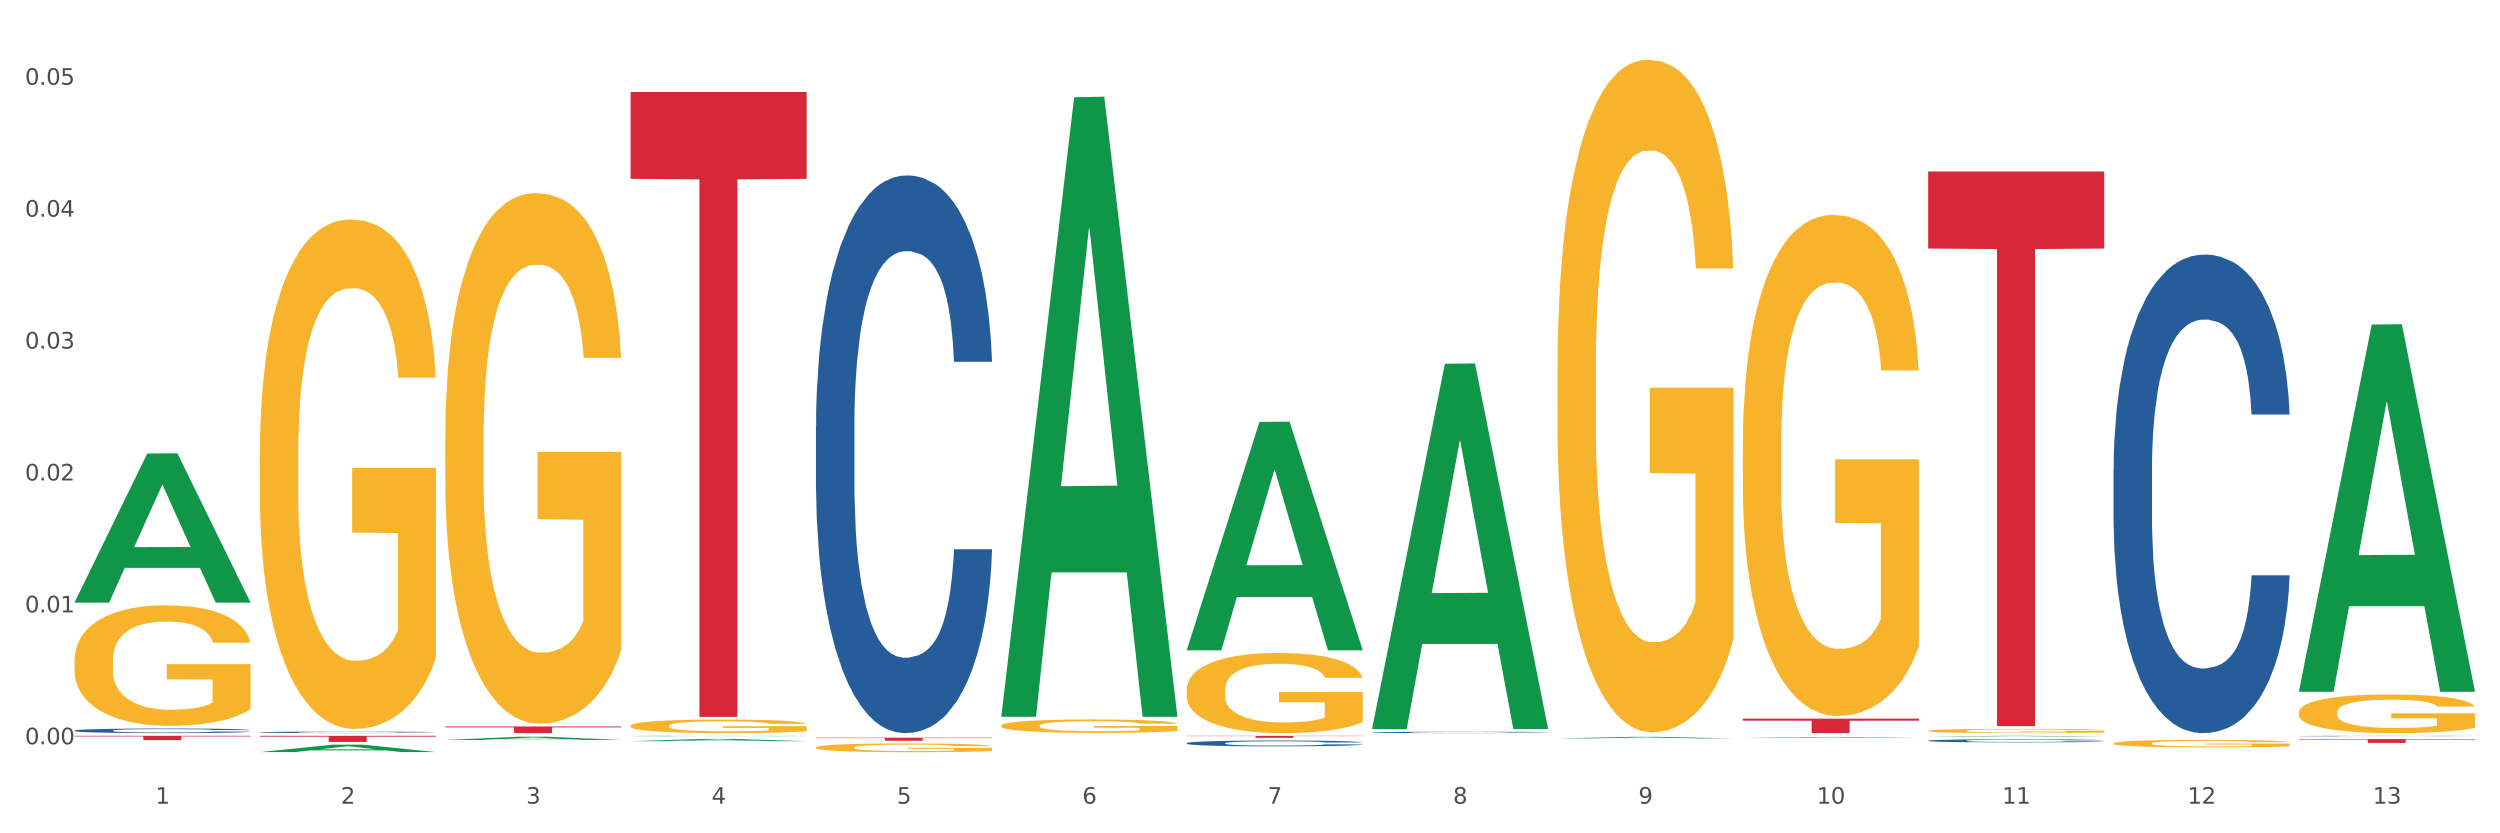<?xml version="1.0" encoding="utf-8" standalone="no"?>
<!DOCTYPE svg PUBLIC "-//W3C//DTD SVG 1.1//EN"
  "http://www.w3.org/Graphics/SVG/1.1/DTD/svg11.dtd">
<svg xmlns:xlink="http://www.w3.org/1999/xlink" width="1080pt" height="360pt" viewBox="0 0 1080 360" xmlns="http://www.w3.org/2000/svg" version="1.1">
 <rect x="0" y="0" width="1080" height="360" fill="#333333" stroke="none"/>
 <defs>
  <style type="text/css">*{stroke-linejoin: round; stroke-linecap: butt}</style>
 </defs>
 <g id="figure_1">
  <g id="patch_1">
   <path d="M 0 360 
L 1080 360 
L 1080 0 
L 0 0 
z
" style="fill: #ffffff; stroke: #ffffff; stroke-linejoin: miter"/>
  </g>
  <g id="axes_1">
   <g id="matplotlib.axis_1">
    <g id="xtick_1">
     <g id="text_1">
      <!-- 1 -->
      <g style="fill: #4d4d4d" transform="translate(67.159 347.204) scale(0.096 -0.096)">
       <defs>
        <path id="DejaVuSans-31" d="M 794 531 
L 1825 531 
L 1825 4091 
L 703 3866 
L 703 4441 
L 1819 4666 
L 2450 4666 
L 2450 531 
L 3481 531 
L 3481 0 
L 794 0 
L 794 531 
z
" transform="scale(0.016)"/>
       </defs>
       <use xlink:href="#DejaVuSans-31"/>
      </g>
     </g>
    </g>
    <g id="xtick_2">
     <g id="text_2">
      <!-- 2 -->
      <g style="fill: #4d4d4d" transform="translate(147.238 347.204) scale(0.096 -0.096)">
       <defs>
        <path id="DejaVuSans-32" d="M 1228 531 
L 3431 531 
L 3431 0 
L 469 0 
L 469 531 
Q 828 903 1448 1529 
Q 2069 2156 2228 2338 
Q 2531 2678 2651 2914 
Q 2772 3150 2772 3378 
Q 2772 3750 2511 3984 
Q 2250 4219 1831 4219 
Q 1534 4219 1204 4116 
Q 875 4013 500 3803 
L 500 4441 
Q 881 4594 1212 4672 
Q 1544 4750 1819 4750 
Q 2544 4750 2975 4387 
Q 3406 4025 3406 3419 
Q 3406 3131 3298 2873 
Q 3191 2616 2906 2266 
Q 2828 2175 2409 1742 
Q 1991 1309 1228 531 
z
" transform="scale(0.016)"/>
       </defs>
       <use xlink:href="#DejaVuSans-32"/>
      </g>
     </g>
    </g>
    <g id="xtick_3">
     <g id="text_3">
      <!-- 3 -->
      <g style="fill: #4d4d4d" transform="translate(227.317 347.204) scale(0.096 -0.096)">
       <defs>
        <path id="DejaVuSans-33" d="M 2597 2516 
Q 3050 2419 3304 2112 
Q 3559 1806 3559 1356 
Q 3559 666 3084 287 
Q 2609 -91 1734 -91 
Q 1441 -91 1130 -33 
Q 819 25 488 141 
L 488 750 
Q 750 597 1062 519 
Q 1375 441 1716 441 
Q 2309 441 2620 675 
Q 2931 909 2931 1356 
Q 2931 1769 2642 2001 
Q 2353 2234 1838 2234 
L 1294 2234 
L 1294 2753 
L 1863 2753 
Q 2328 2753 2575 2939 
Q 2822 3125 2822 3475 
Q 2822 3834 2567 4026 
Q 2313 4219 1838 4219 
Q 1578 4219 1281 4162 
Q 984 4106 628 3988 
L 628 4550 
Q 988 4650 1302 4700 
Q 1616 4750 1894 4750 
Q 2613 4750 3031 4423 
Q 3450 4097 3450 3541 
Q 3450 3153 3228 2886 
Q 3006 2619 2597 2516 
z
" transform="scale(0.016)"/>
       </defs>
       <use xlink:href="#DejaVuSans-33"/>
      </g>
     </g>
    </g>
    <g id="xtick_4">
     <g id="text_4">
      <!-- 4 -->
      <g style="fill: #4d4d4d" transform="translate(307.396 347.204) scale(0.096 -0.096)">
       <defs>
        <path id="DejaVuSans-34" d="M 2419 4116 
L 825 1625 
L 2419 1625 
L 2419 4116 
z
M 2253 4666 
L 3047 4666 
L 3047 1625 
L 3713 1625 
L 3713 1100 
L 3047 1100 
L 3047 0 
L 2419 0 
L 2419 1100 
L 313 1100 
L 313 1709 
L 2253 4666 
z
" transform="scale(0.016)"/>
       </defs>
       <use xlink:href="#DejaVuSans-34"/>
      </g>
     </g>
    </g>
    <g id="xtick_5">
     <g id="text_5">
      <!-- 5 -->
      <g style="fill: #4d4d4d" transform="translate(387.475 347.204) scale(0.096 -0.096)">
       <defs>
        <path id="DejaVuSans-35" d="M 691 4666 
L 3169 4666 
L 3169 4134 
L 1269 4134 
L 1269 2991 
Q 1406 3038 1543 3061 
Q 1681 3084 1819 3084 
Q 2600 3084 3056 2656 
Q 3513 2228 3513 1497 
Q 3513 744 3044 326 
Q 2575 -91 1722 -91 
Q 1428 -91 1123 -41 
Q 819 9 494 109 
L 494 744 
Q 775 591 1075 516 
Q 1375 441 1709 441 
Q 2250 441 2565 725 
Q 2881 1009 2881 1497 
Q 2881 1984 2565 2268 
Q 2250 2553 1709 2553 
Q 1456 2553 1204 2497 
Q 953 2441 691 2322 
L 691 4666 
z
" transform="scale(0.016)"/>
       </defs>
       <use xlink:href="#DejaVuSans-35"/>
      </g>
     </g>
    </g>
    <g id="xtick_6">
     <g id="text_6">
      <!-- 6 -->
      <g style="fill: #4d4d4d" transform="translate(467.554 347.204) scale(0.096 -0.096)">
       <defs>
        <path id="DejaVuSans-36" d="M 2113 2584 
Q 1688 2584 1439 2293 
Q 1191 2003 1191 1497 
Q 1191 994 1439 701 
Q 1688 409 2113 409 
Q 2538 409 2786 701 
Q 3034 994 3034 1497 
Q 3034 2003 2786 2293 
Q 2538 2584 2113 2584 
z
M 3366 4563 
L 3366 3988 
Q 3128 4100 2886 4159 
Q 2644 4219 2406 4219 
Q 1781 4219 1451 3797 
Q 1122 3375 1075 2522 
Q 1259 2794 1537 2939 
Q 1816 3084 2150 3084 
Q 2853 3084 3261 2657 
Q 3669 2231 3669 1497 
Q 3669 778 3244 343 
Q 2819 -91 2113 -91 
Q 1303 -91 875 529 
Q 447 1150 447 2328 
Q 447 3434 972 4092 
Q 1497 4750 2381 4750 
Q 2619 4750 2861 4703 
Q 3103 4656 3366 4563 
z
" transform="scale(0.016)"/>
       </defs>
       <use xlink:href="#DejaVuSans-36"/>
      </g>
     </g>
    </g>
    <g id="xtick_7">
     <g id="text_7">
      <!-- 7 -->
      <g style="fill: #4d4d4d" transform="translate(547.634 347.204) scale(0.096 -0.096)">
       <defs>
        <path id="DejaVuSans-37" d="M 525 4666 
L 3525 4666 
L 3525 4397 
L 1831 0 
L 1172 0 
L 2766 4134 
L 525 4134 
L 525 4666 
z
" transform="scale(0.016)"/>
       </defs>
       <use xlink:href="#DejaVuSans-37"/>
      </g>
     </g>
    </g>
    <g id="xtick_8">
     <g id="text_8">
      <!-- 8 -->
      <g style="fill: #4d4d4d" transform="translate(627.713 347.204) scale(0.096 -0.096)">
       <defs>
        <path id="DejaVuSans-38" d="M 2034 2216 
Q 1584 2216 1326 1975 
Q 1069 1734 1069 1313 
Q 1069 891 1326 650 
Q 1584 409 2034 409 
Q 2484 409 2743 651 
Q 3003 894 3003 1313 
Q 3003 1734 2745 1975 
Q 2488 2216 2034 2216 
z
M 1403 2484 
Q 997 2584 770 2862 
Q 544 3141 544 3541 
Q 544 4100 942 4425 
Q 1341 4750 2034 4750 
Q 2731 4750 3128 4425 
Q 3525 4100 3525 3541 
Q 3525 3141 3298 2862 
Q 3072 2584 2669 2484 
Q 3125 2378 3379 2068 
Q 3634 1759 3634 1313 
Q 3634 634 3220 271 
Q 2806 -91 2034 -91 
Q 1263 -91 848 271 
Q 434 634 434 1313 
Q 434 1759 690 2068 
Q 947 2378 1403 2484 
z
M 1172 3481 
Q 1172 3119 1398 2916 
Q 1625 2713 2034 2713 
Q 2441 2713 2670 2916 
Q 2900 3119 2900 3481 
Q 2900 3844 2670 4047 
Q 2441 4250 2034 4250 
Q 1625 4250 1398 4047 
Q 1172 3844 1172 3481 
z
" transform="scale(0.016)"/>
       </defs>
       <use xlink:href="#DejaVuSans-38"/>
      </g>
     </g>
    </g>
    <g id="xtick_9">
     <g id="text_9">
      <!-- 9 -->
      <g style="fill: #4d4d4d" transform="translate(707.792 347.204) scale(0.096 -0.096)">
       <defs>
        <path id="DejaVuSans-39" d="M 703 97 
L 703 672 
Q 941 559 1184 500 
Q 1428 441 1663 441 
Q 2288 441 2617 861 
Q 2947 1281 2994 2138 
Q 2813 1869 2534 1725 
Q 2256 1581 1919 1581 
Q 1219 1581 811 2004 
Q 403 2428 403 3163 
Q 403 3881 828 4315 
Q 1253 4750 1959 4750 
Q 2769 4750 3195 4129 
Q 3622 3509 3622 2328 
Q 3622 1225 3098 567 
Q 2575 -91 1691 -91 
Q 1453 -91 1209 -44 
Q 966 3 703 97 
z
M 1959 2075 
Q 2384 2075 2632 2365 
Q 2881 2656 2881 3163 
Q 2881 3666 2632 3958 
Q 2384 4250 1959 4250 
Q 1534 4250 1286 3958 
Q 1038 3666 1038 3163 
Q 1038 2656 1286 2365 
Q 1534 2075 1959 2075 
z
" transform="scale(0.016)"/>
       </defs>
       <use xlink:href="#DejaVuSans-39"/>
      </g>
     </g>
    </g>
    <g id="xtick_10">
     <g id="text_10">
      <!-- 10 -->
      <g style="fill: #4d4d4d" transform="translate(784.817 347.204) scale(0.096 -0.096)">
       <defs>
        <path id="DejaVuSans-30" d="M 2034 4250 
Q 1547 4250 1301 3770 
Q 1056 3291 1056 2328 
Q 1056 1369 1301 889 
Q 1547 409 2034 409 
Q 2525 409 2770 889 
Q 3016 1369 3016 2328 
Q 3016 3291 2770 3770 
Q 2525 4250 2034 4250 
z
M 2034 4750 
Q 2819 4750 3233 4129 
Q 3647 3509 3647 2328 
Q 3647 1150 3233 529 
Q 2819 -91 2034 -91 
Q 1250 -91 836 529 
Q 422 1150 422 2328 
Q 422 3509 836 4129 
Q 1250 4750 2034 4750 
z
" transform="scale(0.016)"/>
       </defs>
       <use xlink:href="#DejaVuSans-31"/>
       <use xlink:href="#DejaVuSans-30" transform="translate(63.623 0)"/>
      </g>
     </g>
    </g>
    <g id="xtick_11">
     <g id="text_11">
      <!-- 11 -->
      <g style="fill: #4d4d4d" transform="translate(864.896 347.204) scale(0.096 -0.096)">
       <use xlink:href="#DejaVuSans-31"/>
       <use xlink:href="#DejaVuSans-31" transform="translate(63.623 0)"/>
      </g>
     </g>
    </g>
    <g id="xtick_12">
     <g id="text_12">
      <!-- 12 -->
      <g style="fill: #4d4d4d" transform="translate(944.975 347.204) scale(0.096 -0.096)">
       <use xlink:href="#DejaVuSans-31"/>
       <use xlink:href="#DejaVuSans-32" transform="translate(63.623 0)"/>
      </g>
     </g>
    </g>
    <g id="xtick_13">
     <g id="text_13">
      <!-- 13 -->
      <g style="fill: #4d4d4d" transform="translate(1025.054 347.204) scale(0.096 -0.096)">
       <use xlink:href="#DejaVuSans-31"/>
       <use xlink:href="#DejaVuSans-33" transform="translate(63.623 0)"/>
      </g>
     </g>
    </g>
    <g id="xtick_14"/>
    <g id="xtick_15"/>
    <g id="xtick_16"/>
    <g id="xtick_17"/>
    <g id="xtick_18"/>
    <g id="xtick_19"/>
    <g id="xtick_20"/>
    <g id="xtick_21"/>
    <g id="xtick_22"/>
    <g id="xtick_23"/>
    <g id="xtick_24"/>
    <g id="xtick_25"/>
   </g>
   <g id="matplotlib.axis_2">
    <g id="ytick_1">
     <g id="text_14">
      <!-- 0.00 -->
      <g style="fill: #4d4d4d" transform="translate(10.8 321.527) scale(0.096 -0.096)">
       <defs>
        <path id="DejaVuSans-2e" d="M 684 794 
L 1344 794 
L 1344 0 
L 684 0 
L 684 794 
z
" transform="scale(0.016)"/>
       </defs>
       <use xlink:href="#DejaVuSans-30"/>
       <use xlink:href="#DejaVuSans-2e" transform="translate(63.623 0)"/>
       <use xlink:href="#DejaVuSans-30" transform="translate(95.41 0)"/>
       <use xlink:href="#DejaVuSans-30" transform="translate(159.033 0)"/>
      </g>
     </g>
    </g>
    <g id="ytick_2">
     <g id="text_15">
      <!-- 0.01 -->
      <g style="fill: #4d4d4d" transform="translate(10.8 264.547) scale(0.096 -0.096)">
       <use xlink:href="#DejaVuSans-30"/>
       <use xlink:href="#DejaVuSans-2e" transform="translate(63.623 0)"/>
       <use xlink:href="#DejaVuSans-30" transform="translate(95.41 0)"/>
       <use xlink:href="#DejaVuSans-31" transform="translate(159.033 0)"/>
      </g>
     </g>
    </g>
    <g id="ytick_3">
     <g id="text_16">
      <!-- 0.02 -->
      <g style="fill: #4d4d4d" transform="translate(10.8 207.567) scale(0.096 -0.096)">
       <use xlink:href="#DejaVuSans-30"/>
       <use xlink:href="#DejaVuSans-2e" transform="translate(63.623 0)"/>
       <use xlink:href="#DejaVuSans-30" transform="translate(95.41 0)"/>
       <use xlink:href="#DejaVuSans-32" transform="translate(159.033 0)"/>
      </g>
     </g>
    </g>
    <g id="ytick_4">
     <g id="text_17">
      <!-- 0.03 -->
      <g style="fill: #4d4d4d" transform="translate(10.8 150.587) scale(0.096 -0.096)">
       <use xlink:href="#DejaVuSans-30"/>
       <use xlink:href="#DejaVuSans-2e" transform="translate(63.623 0)"/>
       <use xlink:href="#DejaVuSans-30" transform="translate(95.41 0)"/>
       <use xlink:href="#DejaVuSans-33" transform="translate(159.033 0)"/>
      </g>
     </g>
    </g>
    <g id="ytick_5">
     <g id="text_18">
      <!-- 0.04 -->
      <g style="fill: #4d4d4d" transform="translate(10.8 93.607) scale(0.096 -0.096)">
       <use xlink:href="#DejaVuSans-30"/>
       <use xlink:href="#DejaVuSans-2e" transform="translate(63.623 0)"/>
       <use xlink:href="#DejaVuSans-30" transform="translate(95.41 0)"/>
       <use xlink:href="#DejaVuSans-34" transform="translate(159.033 0)"/>
      </g>
     </g>
    </g>
    <g id="ytick_6">
     <g id="text_19">
      <!-- 0.05 -->
      <g style="fill: #4d4d4d" transform="translate(10.8 36.627) scale(0.096 -0.096)">
       <use xlink:href="#DejaVuSans-30"/>
       <use xlink:href="#DejaVuSans-2e" transform="translate(63.623 0)"/>
       <use xlink:href="#DejaVuSans-30" transform="translate(95.41 0)"/>
       <use xlink:href="#DejaVuSans-35" transform="translate(159.033 0)"/>
      </g>
     </g>
    </g>
    <g id="ytick_7"/>
    <g id="ytick_8"/>
    <g id="ytick_9"/>
    <g id="ytick_10"/>
    <g id="ytick_11"/>
   </g>
   <g id="PolyCollection_1">
    <path d="M 32.175 260.228 
L 32.253 260.167 
L 63.625 195.897 
L 76.644 195.837 
L 108.25 260.349 
L 93.192 260.349 
L 86.369 245.326 
L 53.978 245.326 
L 53.743 245.569 
L 47.155 260.349 
L 32.175 260.349 
L 32.175 260.228 
L 58.056 236.361 
L 82.291 236.301 
L 70.291 209.587 
L 70.134 209.466 
L 69.977 209.648 
L 57.978 236.301 
L 58.056 236.361 
L 32.175 260.228 
z
" clip-path="url(#p2f2a1e24e0)" style="fill: #109648"/>
    <path d="M 752.887 310.47 
L 828.963 310.47 
L 828.963 311.337 
L 799.037 311.343 
L 799.037 316.711 
L 782.632 316.711 
L 782.632 311.343 
L 752.887 311.337 
L 752.887 310.476 
L 752.887 310.47 
z
" clip-path="url(#p2f2a1e24e0)" style="fill: #d62839"/>
    <path d="M 512.65 317.879 
L 588.725 317.879 
L 588.725 317.999 
L 558.8 318 
L 558.8 318.739 
L 542.395 318.739 
L 542.395 318 
L 512.65 317.999 
L 512.65 317.88 
L 512.65 317.879 
z
" clip-path="url(#p2f2a1e24e0)" style="fill: #d62839"/>
    <path d="M 352.492 318.684 
L 428.567 318.684 
L 428.567 318.866 
L 398.641 318.867 
L 398.641 319.993 
L 382.237 319.993 
L 382.237 318.867 
L 352.492 318.866 
L 352.492 318.686 
L 352.492 318.684 
z
" clip-path="url(#p2f2a1e24e0)" style="fill: #d62839"/>
    <path d="M 272.412 39.738 
L 348.488 39.738 
L 348.488 77.252 
L 318.562 77.505 
L 318.562 309.682 
L 302.157 309.682 
L 302.157 77.505 
L 272.412 77.252 
L 272.412 39.992 
L 272.412 39.738 
z
" clip-path="url(#p2f2a1e24e0)" style="fill: #d62839"/>
    <path d="M 192.333 313.827 
L 268.408 313.827 
L 268.408 314.228 
L 238.483 314.231 
L 238.483 316.711 
L 222.078 316.711 
L 222.078 314.231 
L 192.333 314.228 
L 192.333 313.83 
L 192.333 313.827 
z
" clip-path="url(#p2f2a1e24e0)" style="fill: #d62839"/>
    <path d="M 112.254 317.879 
L 188.329 317.879 
L 188.329 318.248 
L 158.404 318.25 
L 158.404 320.529 
L 141.999 320.529 
L 141.999 318.25 
L 112.254 318.248 
L 112.254 317.882 
L 112.254 317.879 
z
" clip-path="url(#p2f2a1e24e0)" style="fill: #d62839"/>
    <path d="M 32.175 317.879 
L 108.25 317.879 
L 108.25 318.139 
L 78.325 318.141 
L 78.325 319.747 
L 61.92 319.747 
L 61.92 318.141 
L 32.175 318.139 
L 32.175 317.881 
L 32.175 317.879 
z
" clip-path="url(#p2f2a1e24e0)" style="fill: #d62839"/>
    <path d="M 112.254 196.503 
L 112.344 196.302 
L 112.344 189.065 
L 112.524 182.833 
L 113.422 167.756 
L 114.769 155.292 
L 115.757 148.658 
L 116.745 143.231 
L 117.913 137.803 
L 119.35 132.174 
L 121.954 123.932 
L 123.571 119.71 
L 125.547 115.288 
L 129.14 108.855 
L 131.744 105.236 
L 134.439 102.221 
L 138.84 98.602 
L 141.714 96.994 
L 144.768 95.788 
L 148.45 94.984 
L 151.235 94.783 
L 157.342 95.386 
L 162.552 97.195 
L 165.067 98.602 
L 168.3 101.014 
L 170.007 102.623 
L 172.791 105.839 
L 175.665 110.061 
L 177.641 113.679 
L 180.605 120.514 
L 182.85 127.349 
L 184.916 135.792 
L 185.994 141.622 
L 186.802 147.05 
L 187.521 153.282 
L 188.24 163.132 
L 172.072 163.132 
L 171.444 156.096 
L 170.456 149.462 
L 169.019 143.03 
L 167.761 139.009 
L 165.606 133.983 
L 163.63 130.767 
L 161.564 128.354 
L 159.049 126.344 
L 157.073 125.339 
L 154.289 124.535 
L 148.81 124.736 
L 145.127 126.344 
L 142.612 128.354 
L 140.996 130.164 
L 139.559 132.174 
L 137.942 134.988 
L 136.056 139.21 
L 134.708 143.03 
L 133.361 147.854 
L 132.283 152.679 
L 131.295 158.308 
L 130.487 164.339 
L 129.858 170.571 
L 129.319 178.21 
L 128.87 190.874 
L 128.87 218.415 
L 129.05 224.647 
L 129.499 232.89 
L 130.038 239.121 
L 130.936 246.56 
L 131.744 251.585 
L 133.271 258.822 
L 134.978 264.853 
L 136.325 268.673 
L 137.672 271.889 
L 140.008 276.312 
L 142.612 279.93 
L 144.858 282.142 
L 147.912 284.152 
L 149.977 284.956 
L 151.774 285.358 
L 156.175 285.358 
L 159.318 284.755 
L 162.821 283.348 
L 165.516 281.539 
L 167.761 279.327 
L 170.276 275.709 
L 171.893 272.291 
L 171.893 230.276 
L 152.133 230.075 
L 152.133 202.132 
L 188.329 202.132 
L 188.329 284.152 
L 186.802 288.374 
L 185.096 292.193 
L 183.3 295.611 
L 180.605 299.832 
L 177.372 303.853 
L 174.497 306.667 
L 171.444 309.08 
L 167.851 311.291 
L 163.181 313.301 
L 160.306 314.105 
L 156.714 314.708 
L 152.492 314.909 
L 148.81 314.507 
L 145.217 313.502 
L 141.445 311.693 
L 137.762 309.08 
L 134.978 306.466 
L 132.194 303.25 
L 129.23 299.028 
L 126.894 295.008 
L 125.098 291.389 
L 123.122 286.765 
L 120.966 280.734 
L 119.35 275.307 
L 117.913 269.678 
L 116.386 262.441 
L 115.308 256.209 
L 114.23 248.369 
L 113.601 242.539 
L 112.883 233.493 
L 112.344 220.828 
L 112.254 196.503 
z
" clip-path="url(#p2f2a1e24e0)" style="fill: #f7b32b"/>
    <path d="M 32.175 315.614 
L 32.265 315.612 
L 32.265 315.561 
L 32.535 315.492 
L 33.524 315.365 
L 34.783 315.269 
L 36.941 315.156 
L 38.11 315.109 
L 39.639 315.056 
L 42.786 314.97 
L 46.383 314.898 
L 48.901 314.858 
L 50.789 314.832 
L 55.016 314.787 
L 57.443 314.767 
L 59.961 314.75 
L 62.119 314.739 
L 65.716 314.727 
L 68.594 314.721 
L 71.921 314.719 
L 74.709 314.721 
L 78.396 314.728 
L 83.791 314.75 
L 85.859 314.763 
L 88.647 314.785 
L 91.524 314.814 
L 93.862 314.843 
L 96.56 314.885 
L 99.348 314.939 
L 102.045 315.009 
L 103.934 315.072 
L 105.463 315.14 
L 106.811 315.221 
L 107.801 315.31 
L 108.25 315.385 
L 91.794 315.385 
L 91.345 315.318 
L 90.445 315.245 
L 89.546 315.196 
L 88.557 315.156 
L 87.028 315.11 
L 85.679 315.081 
L 83.431 315.047 
L 81.363 315.025 
L 79.655 315.012 
L 77.586 315.001 
L 73.18 314.99 
L 70.033 314.99 
L 68.054 314.994 
L 65.627 315.003 
L 63.558 315.016 
L 61.13 315.038 
L 59.242 315.061 
L 57.354 315.092 
L 56.274 315.114 
L 54.656 315.154 
L 53.577 315.187 
L 52.138 315.243 
L 51.329 315.283 
L 49.89 315.387 
L 49.26 315.463 
L 48.991 315.516 
L 48.811 315.574 
L 48.811 315.858 
L 49.35 315.985 
L 49.8 316.04 
L 50.519 316.102 
L 51.868 316.182 
L 53.847 316.26 
L 55.915 316.316 
L 57.623 316.351 
L 59.242 316.376 
L 60.861 316.396 
L 62.839 316.414 
L 64.457 316.425 
L 66.885 316.436 
L 69.763 316.442 
L 72.011 316.442 
L 76.597 316.433 
L 78.665 316.424 
L 80.644 316.411 
L 82.802 316.391 
L 84.51 316.369 
L 85.5 316.353 
L 87.118 316.318 
L 88.377 316.282 
L 89.456 316.24 
L 90.176 316.203 
L 90.985 316.149 
L 91.614 316.087 
L 91.794 316.054 
L 108.25 316.054 
L 107.89 316.12 
L 107.261 316.183 
L 106.002 316.269 
L 105.013 316.318 
L 103.484 316.378 
L 101.866 316.429 
L 99.618 316.485 
L 97.549 316.527 
L 95.391 316.564 
L 93.053 316.596 
L 88.827 316.642 
L 87.298 316.655 
L 84.061 316.676 
L 81.543 316.689 
L 77.856 316.702 
L 74.079 316.709 
L 70.123 316.711 
L 66.616 316.707 
L 62.749 316.696 
L 60.321 316.685 
L 57.623 316.669 
L 54.476 316.644 
L 51.509 316.613 
L 48.721 316.576 
L 46.113 316.534 
L 43.685 316.487 
L 40.538 316.409 
L 38.2 316.333 
L 36.491 316.262 
L 35.322 316.202 
L 34.153 316.125 
L 33.524 316.073 
L 32.535 315.945 
L 32.175 315.827 
L 32.175 315.614 
z
" clip-path="url(#p2f2a1e24e0)" style="fill: #255c99"/>
    <path d="M 112.254 316.362 
L 112.344 316.362 
L 112.344 316.346 
L 112.614 316.324 
L 113.603 316.283 
L 114.862 316.252 
L 117.02 316.217 
L 118.189 316.202 
L 119.718 316.185 
L 122.865 316.158 
L 126.462 316.135 
L 128.98 316.122 
L 130.868 316.114 
L 135.095 316.099 
L 137.523 316.093 
L 140.04 316.088 
L 142.199 316.084 
L 145.796 316.08 
L 148.673 316.078 
L 152 316.078 
L 154.788 316.078 
L 158.475 316.081 
L 163.87 316.088 
L 165.938 316.092 
L 168.726 316.099 
L 171.604 316.108 
L 173.942 316.117 
L 176.639 316.13 
L 179.427 316.148 
L 182.125 316.17 
L 184.013 316.19 
L 185.542 316.211 
L 186.891 316.237 
L 187.88 316.266 
L 188.329 316.289 
L 171.873 316.289 
L 171.424 316.268 
L 170.525 316.245 
L 169.625 316.229 
L 168.636 316.217 
L 167.107 316.202 
L 165.759 316.193 
L 163.51 316.182 
L 161.442 316.175 
L 159.734 316.171 
L 157.665 316.167 
L 153.259 316.164 
L 150.112 316.164 
L 148.134 316.165 
L 145.706 316.168 
L 143.637 316.172 
L 141.209 316.179 
L 139.321 316.187 
L 137.433 316.196 
L 136.354 316.203 
L 134.735 316.216 
L 133.656 316.226 
L 132.217 316.244 
L 131.408 316.257 
L 129.969 316.29 
L 129.34 316.314 
L 129.07 316.331 
L 128.89 316.35 
L 128.89 316.44 
L 129.43 316.48 
L 129.879 316.498 
L 130.599 316.517 
L 131.947 316.543 
L 133.926 316.568 
L 135.994 316.585 
L 137.702 316.596 
L 139.321 316.605 
L 140.94 316.611 
L 142.918 316.617 
L 144.537 316.62 
L 146.965 316.624 
L 149.842 316.625 
L 152.09 316.625 
L 156.676 316.622 
L 158.745 316.62 
L 160.723 316.616 
L 162.881 316.609 
L 164.59 316.602 
L 165.579 316.597 
L 167.197 316.586 
L 168.456 316.574 
L 169.535 316.561 
L 170.255 316.55 
L 171.064 316.532 
L 171.694 316.513 
L 171.873 316.502 
L 188.329 316.502 
L 187.97 316.523 
L 187.34 316.543 
L 186.081 316.57 
L 185.092 316.586 
L 183.563 316.605 
L 181.945 316.621 
L 179.697 316.639 
L 177.628 316.653 
L 175.47 316.664 
L 173.132 316.674 
L 168.906 316.689 
L 167.377 316.693 
L 164.14 316.7 
L 161.622 316.704 
L 157.935 316.708 
L 154.158 316.71 
L 150.202 316.711 
L 146.695 316.71 
L 142.828 316.706 
L 140.4 316.703 
L 137.702 316.698 
L 134.555 316.69 
L 131.588 316.68 
L 128.8 316.668 
L 126.192 316.655 
L 123.764 316.64 
L 120.617 316.615 
L 118.279 316.591 
L 116.57 316.568 
L 115.401 316.549 
L 114.232 316.525 
L 113.603 316.508 
L 112.614 316.468 
L 112.254 316.43 
L 112.254 316.362 
z
" clip-path="url(#p2f2a1e24e0)" style="fill: #255c99"/>
    <path d="M 272.412 317.952 
L 272.502 317.952 
L 272.502 317.948 
L 272.772 317.942 
L 273.761 317.932 
L 275.02 317.924 
L 277.178 317.915 
L 278.347 317.911 
L 279.876 317.907 
L 283.023 317.9 
L 286.62 317.894 
L 289.138 317.891 
L 291.027 317.889 
L 295.253 317.885 
L 297.681 317.883 
L 300.199 317.882 
L 302.357 317.881 
L 305.954 317.88 
L 308.831 317.88 
L 312.159 317.879 
L 314.946 317.88 
L 318.633 317.88 
L 324.028 317.882 
L 326.097 317.883 
L 328.884 317.885 
L 331.762 317.887 
L 334.1 317.889 
L 336.798 317.893 
L 339.585 317.897 
L 342.283 317.903 
L 344.171 317.908 
L 345.7 317.914 
L 347.049 317.92 
L 348.038 317.927 
L 348.488 317.933 
L 332.032 317.933 
L 331.582 317.928 
L 330.683 317.922 
L 329.784 317.918 
L 328.794 317.915 
L 327.266 317.911 
L 325.917 317.909 
L 323.669 317.906 
L 321.601 317.904 
L 319.892 317.903 
L 317.824 317.902 
L 313.418 317.901 
L 310.27 317.901 
L 308.292 317.902 
L 305.864 317.902 
L 303.796 317.903 
L 301.368 317.905 
L 299.479 317.907 
L 297.591 317.91 
L 296.512 317.911 
L 294.893 317.915 
L 293.814 317.917 
L 292.375 317.922 
L 291.566 317.925 
L 290.127 317.934 
L 289.498 317.94 
L 289.228 317.944 
L 289.048 317.949 
L 289.048 317.972 
L 289.588 317.982 
L 290.037 317.987 
L 290.757 317.992 
L 292.106 317.998 
L 294.084 318.005 
L 296.152 318.009 
L 297.861 318.012 
L 299.479 318.014 
L 301.098 318.016 
L 303.076 318.017 
L 304.695 318.018 
L 307.123 318.019 
L 310 318.019 
L 312.249 318.019 
L 316.835 318.019 
L 318.903 318.018 
L 320.881 318.017 
L 323.039 318.015 
L 324.748 318.013 
L 325.737 318.012 
L 327.356 318.009 
L 328.615 318.006 
L 329.694 318.003 
L 330.413 318 
L 331.222 317.996 
L 331.852 317.991 
L 332.032 317.988 
L 348.488 317.988 
L 348.128 317.993 
L 347.498 317.998 
L 346.24 318.005 
L 345.25 318.009 
L 343.722 318.014 
L 342.103 318.018 
L 339.855 318.023 
L 337.787 318.026 
L 335.629 318.029 
L 333.291 318.032 
L 329.064 318.036 
L 327.535 318.037 
L 324.298 318.038 
L 321.78 318.039 
L 318.094 318.041 
L 314.317 318.041 
L 310.36 318.041 
L 306.853 318.041 
L 302.986 318.04 
L 300.558 318.039 
L 297.861 318.038 
L 294.713 318.036 
L 291.746 318.033 
L 288.958 318.03 
L 286.351 318.027 
L 283.923 318.023 
L 280.775 318.017 
L 278.437 318.011 
L 276.729 318.005 
L 275.56 318 
L 274.391 317.994 
L 273.761 317.989 
L 272.772 317.979 
L 272.412 317.969 
L 272.412 317.952 
z
" clip-path="url(#p2f2a1e24e0)" style="fill: #255c99"/>
    <path d="M 352.492 184.028 
L 352.582 183.808 
L 352.582 177.647 
L 352.851 169.286 
L 353.84 153.883 
L 355.099 142.221 
L 357.258 128.579 
L 358.427 122.858 
L 359.955 116.477 
L 363.103 106.135 
L 366.699 97.334 
L 369.217 92.493 
L 371.106 89.412 
L 375.332 83.911 
L 377.76 81.491 
L 380.278 79.511 
L 382.436 78.19 
L 386.033 76.65 
L 388.911 75.99 
L 392.238 75.77 
L 395.025 75.99 
L 398.712 76.87 
L 404.108 79.511 
L 406.176 81.051 
L 408.963 83.691 
L 411.841 87.212 
L 414.179 90.733 
L 416.877 95.793 
L 419.664 102.395 
L 422.362 110.756 
L 424.25 118.457 
L 425.779 126.599 
L 427.128 136.5 
L 428.117 147.282 
L 428.567 156.304 
L 412.111 156.304 
L 411.661 148.162 
L 410.762 139.361 
L 409.863 133.42 
L 408.874 128.579 
L 407.345 123.078 
L 405.996 119.557 
L 403.748 115.377 
L 401.68 112.736 
L 399.971 111.196 
L 397.903 109.876 
L 393.497 108.556 
L 390.349 108.556 
L 388.371 108.996 
L 385.943 110.096 
L 383.875 111.636 
L 381.447 114.277 
L 379.559 117.137 
L 377.67 120.878 
L 376.591 123.518 
L 374.972 128.359 
L 373.893 132.32 
L 372.455 139.141 
L 371.645 143.982 
L 370.207 156.524 
L 369.577 165.765 
L 369.307 172.146 
L 369.127 179.188 
L 369.127 213.513 
L 369.667 228.916 
L 370.117 235.517 
L 370.836 242.998 
L 372.185 252.68 
L 374.163 262.142 
L 376.231 268.963 
L 377.94 273.144 
L 379.559 276.224 
L 381.177 278.644 
L 383.155 280.845 
L 384.774 282.165 
L 387.202 283.485 
L 390.08 284.145 
L 392.328 284.145 
L 396.914 283.045 
L 398.982 281.945 
L 400.96 280.405 
L 403.118 277.984 
L 404.827 275.344 
L 405.816 273.364 
L 407.435 269.183 
L 408.694 264.782 
L 409.773 259.721 
L 410.492 255.32 
L 411.302 248.719 
L 411.931 241.238 
L 412.111 237.277 
L 428.567 237.277 
L 428.207 245.199 
L 427.578 252.9 
L 426.319 263.242 
L 425.33 269.183 
L 423.801 276.444 
L 422.182 282.605 
L 419.934 289.426 
L 417.866 294.487 
L 415.708 298.888 
L 413.37 302.849 
L 409.143 308.349 
L 407.615 309.89 
L 404.377 312.53 
L 401.86 314.07 
L 398.173 315.611 
L 394.396 316.491 
L 390.439 316.711 
L 386.932 316.271 
L 383.066 314.951 
L 380.638 313.63 
L 377.94 311.65 
L 374.793 308.57 
L 371.825 304.829 
L 369.038 300.428 
L 366.43 295.367 
L 364.002 289.646 
L 360.854 280.185 
L 358.516 270.943 
L 356.808 262.362 
L 355.639 255.1 
L 354.47 245.859 
L 353.84 239.478 
L 352.851 224.075 
L 352.492 209.773 
L 352.492 184.028 
z
" clip-path="url(#p2f2a1e24e0)" style="fill: #255c99"/>
    <path d="M 512.65 321.037 
L 512.74 321.035 
L 512.74 320.971 
L 513.01 320.884 
L 513.999 320.723 
L 515.258 320.601 
L 517.416 320.459 
L 518.585 320.399 
L 520.114 320.332 
L 523.261 320.224 
L 526.858 320.132 
L 529.376 320.082 
L 531.264 320.05 
L 535.49 319.992 
L 537.918 319.967 
L 540.436 319.946 
L 542.594 319.932 
L 546.191 319.916 
L 549.069 319.909 
L 552.396 319.907 
L 555.184 319.909 
L 558.871 319.919 
L 564.266 319.946 
L 566.334 319.962 
L 569.122 319.99 
L 571.999 320.027 
L 574.337 320.063 
L 577.035 320.116 
L 579.823 320.185 
L 582.52 320.272 
L 584.409 320.353 
L 585.937 320.438 
L 587.286 320.541 
L 588.275 320.654 
L 588.725 320.748 
L 572.269 320.748 
L 571.819 320.663 
L 570.92 320.571 
L 570.021 320.509 
L 569.032 320.459 
L 567.503 320.401 
L 566.154 320.364 
L 563.906 320.321 
L 561.838 320.293 
L 560.129 320.277 
L 558.061 320.263 
L 553.655 320.249 
L 550.508 320.249 
L 548.529 320.254 
L 546.101 320.266 
L 544.033 320.282 
L 541.605 320.309 
L 539.717 320.339 
L 537.828 320.378 
L 536.749 320.406 
L 535.131 320.456 
L 534.052 320.498 
L 532.613 320.569 
L 531.804 320.619 
L 530.365 320.75 
L 529.735 320.847 
L 529.466 320.913 
L 529.286 320.987 
L 529.286 321.345 
L 529.825 321.506 
L 530.275 321.575 
L 530.994 321.653 
L 532.343 321.754 
L 534.321 321.853 
L 536.39 321.924 
L 538.098 321.968 
L 539.717 322 
L 541.335 322.025 
L 543.314 322.048 
L 544.932 322.062 
L 547.36 322.076 
L 550.238 322.083 
L 552.486 322.083 
L 557.072 322.071 
L 559.14 322.06 
L 561.119 322.044 
L 563.277 322.018 
L 564.985 321.991 
L 565.974 321.97 
L 567.593 321.927 
L 568.852 321.881 
L 569.931 321.828 
L 570.65 321.782 
L 571.46 321.713 
L 572.089 321.635 
L 572.269 321.593 
L 588.725 321.593 
L 588.365 321.676 
L 587.736 321.757 
L 586.477 321.865 
L 585.488 321.927 
L 583.959 322.002 
L 582.341 322.067 
L 580.092 322.138 
L 578.024 322.191 
L 575.866 322.237 
L 573.528 322.278 
L 569.302 322.336 
L 567.773 322.352 
L 564.536 322.379 
L 562.018 322.395 
L 558.331 322.411 
L 554.554 322.421 
L 550.598 322.423 
L 547.091 322.418 
L 543.224 322.404 
L 540.796 322.391 
L 538.098 322.37 
L 534.951 322.338 
L 531.983 322.299 
L 529.196 322.253 
L 526.588 322.2 
L 524.16 322.14 
L 521.013 322.041 
L 518.675 321.945 
L 516.966 321.855 
L 515.797 321.78 
L 514.628 321.683 
L 513.999 321.616 
L 513.01 321.456 
L 512.65 321.306 
L 512.65 321.037 
z
" clip-path="url(#p2f2a1e24e0)" style="fill: #255c99"/>
    <path d="M 592.729 316.386 
L 592.819 316.386 
L 592.819 316.371 
L 593.089 316.35 
L 594.078 316.312 
L 595.337 316.284 
L 597.495 316.25 
L 598.664 316.236 
L 600.193 316.221 
L 603.34 316.195 
L 606.937 316.174 
L 609.455 316.162 
L 611.343 316.155 
L 615.57 316.141 
L 617.998 316.135 
L 620.515 316.13 
L 622.674 316.127 
L 626.27 316.123 
L 629.148 316.122 
L 632.475 316.121 
L 635.263 316.122 
L 638.95 316.124 
L 644.345 316.13 
L 646.413 316.134 
L 649.201 316.141 
L 652.078 316.149 
L 654.417 316.158 
L 657.114 316.17 
L 659.902 316.186 
L 662.6 316.207 
L 664.488 316.226 
L 666.017 316.246 
L 667.365 316.27 
L 668.355 316.296 
L 668.804 316.318 
L 652.348 316.318 
L 651.899 316.298 
L 650.999 316.277 
L 650.1 316.262 
L 649.111 316.25 
L 647.582 316.237 
L 646.233 316.228 
L 643.985 316.218 
L 641.917 316.212 
L 640.209 316.208 
L 638.14 316.205 
L 633.734 316.201 
L 630.587 316.201 
L 628.608 316.202 
L 626.181 316.205 
L 624.112 316.209 
L 621.684 316.215 
L 619.796 316.222 
L 617.908 316.232 
L 616.829 316.238 
L 615.21 316.25 
L 614.131 316.26 
L 612.692 316.276 
L 611.883 316.288 
L 610.444 316.319 
L 609.814 316.341 
L 609.545 316.357 
L 609.365 316.374 
L 609.365 316.458 
L 609.904 316.496 
L 610.354 316.512 
L 611.073 316.53 
L 612.422 316.554 
L 614.401 316.577 
L 616.469 316.594 
L 618.177 316.604 
L 619.796 316.612 
L 621.415 316.618 
L 623.393 316.623 
L 625.012 316.626 
L 627.439 316.63 
L 630.317 316.631 
L 632.565 316.631 
L 637.151 316.628 
L 639.219 316.626 
L 641.198 316.622 
L 643.356 316.616 
L 645.064 316.61 
L 646.054 316.605 
L 647.672 316.595 
L 648.931 316.584 
L 650.01 316.571 
L 650.73 316.561 
L 651.539 316.544 
L 652.168 316.526 
L 652.348 316.516 
L 668.804 316.516 
L 668.445 316.536 
L 667.815 316.555 
L 666.556 316.58 
L 665.567 316.595 
L 664.038 316.612 
L 662.42 316.627 
L 660.172 316.644 
L 658.103 316.657 
L 655.945 316.667 
L 653.607 316.677 
L 649.381 316.69 
L 647.852 316.694 
L 644.615 316.701 
L 642.097 316.704 
L 638.41 316.708 
L 634.633 316.71 
L 630.677 316.711 
L 627.17 316.71 
L 623.303 316.707 
L 620.875 316.703 
L 618.177 316.699 
L 615.03 316.691 
L 612.063 316.682 
L 609.275 316.671 
L 606.667 316.659 
L 604.239 316.645 
L 601.092 316.621 
L 598.754 316.599 
L 597.045 316.578 
L 595.876 316.56 
L 594.707 316.537 
L 594.078 316.522 
L 593.089 316.484 
L 592.729 316.449 
L 592.729 316.386 
z
" clip-path="url(#p2f2a1e24e0)" style="fill: #255c99"/>
    <path d="M 832.967 319.973 
L 833.056 319.972 
L 833.056 319.937 
L 833.326 319.891 
L 834.315 319.806 
L 835.574 319.741 
L 837.732 319.666 
L 838.901 319.634 
L 840.43 319.599 
L 843.577 319.541 
L 847.174 319.493 
L 849.692 319.466 
L 851.581 319.449 
L 855.807 319.418 
L 858.235 319.405 
L 860.753 319.394 
L 862.911 319.387 
L 866.508 319.378 
L 869.385 319.374 
L 872.713 319.373 
L 875.5 319.374 
L 879.187 319.379 
L 884.583 319.394 
L 886.651 319.402 
L 889.438 319.417 
L 892.316 319.437 
L 894.654 319.456 
L 897.352 319.484 
L 900.139 319.521 
L 902.837 319.567 
L 904.725 319.61 
L 906.254 319.655 
L 907.603 319.71 
L 908.592 319.769 
L 909.042 319.819 
L 892.586 319.819 
L 892.136 319.774 
L 891.237 319.725 
L 890.338 319.692 
L 889.348 319.666 
L 887.82 319.635 
L 886.471 319.616 
L 884.223 319.593 
L 882.155 319.578 
L 880.446 319.569 
L 878.378 319.562 
L 873.972 319.555 
L 870.824 319.555 
L 868.846 319.557 
L 866.418 319.563 
L 864.35 319.572 
L 861.922 319.586 
L 860.033 319.602 
L 858.145 319.623 
L 857.066 319.638 
L 855.447 319.664 
L 854.368 319.686 
L 852.929 319.724 
L 852.12 319.751 
L 850.681 319.82 
L 850.052 319.872 
L 849.782 319.907 
L 849.602 319.946 
L 849.602 320.136 
L 850.142 320.221 
L 850.591 320.258 
L 851.311 320.299 
L 852.66 320.353 
L 854.638 320.405 
L 856.706 320.443 
L 858.415 320.466 
L 860.033 320.483 
L 861.652 320.497 
L 863.63 320.509 
L 865.249 320.516 
L 867.677 320.524 
L 870.554 320.527 
L 872.803 320.527 
L 877.389 320.521 
L 879.457 320.515 
L 881.435 320.507 
L 883.593 320.493 
L 885.302 320.479 
L 886.291 320.468 
L 887.91 320.444 
L 889.169 320.42 
L 890.248 320.392 
L 890.967 320.368 
L 891.776 320.331 
L 892.406 320.29 
L 892.586 320.268 
L 909.042 320.268 
L 908.682 320.312 
L 908.053 320.354 
L 906.794 320.412 
L 905.804 320.444 
L 904.276 320.485 
L 902.657 320.519 
L 900.409 320.557 
L 898.341 320.585 
L 896.183 320.609 
L 893.845 320.631 
L 889.618 320.661 
L 888.09 320.67 
L 884.852 320.685 
L 882.334 320.693 
L 878.648 320.702 
L 874.871 320.707 
L 870.914 320.708 
L 867.407 320.705 
L 863.54 320.698 
L 861.113 320.691 
L 858.415 320.68 
L 855.268 320.663 
L 852.3 320.642 
L 849.512 320.618 
L 846.905 320.59 
L 844.477 320.558 
L 841.329 320.505 
L 838.991 320.454 
L 837.283 320.407 
L 836.114 320.366 
L 834.945 320.315 
L 834.315 320.28 
L 833.326 320.195 
L 832.967 320.115 
L 832.967 319.973 
z
" clip-path="url(#p2f2a1e24e0)" style="fill: #255c99"/>
    <path d="M 913.046 202.859 
L 913.136 202.67 
L 913.136 197.383 
L 913.405 190.209 
L 914.395 176.992 
L 915.653 166.985 
L 917.812 155.279 
L 918.981 150.37 
L 920.509 144.894 
L 923.657 136.02 
L 927.254 128.468 
L 929.771 124.314 
L 931.66 121.671 
L 935.886 116.951 
L 938.314 114.874 
L 940.832 113.175 
L 942.99 112.042 
L 946.587 110.72 
L 949.465 110.154 
L 952.792 109.965 
L 955.579 110.154 
L 959.266 110.909 
L 964.662 113.175 
L 966.73 114.496 
L 969.518 116.762 
L 972.395 119.783 
L 974.733 122.804 
L 977.431 127.146 
L 980.218 132.811 
L 982.916 139.985 
L 984.805 146.594 
L 986.333 153.58 
L 987.682 162.076 
L 988.671 171.328 
L 989.121 179.069 
L 972.665 179.069 
L 972.215 172.083 
L 971.316 164.531 
L 970.417 159.433 
L 969.428 155.279 
L 967.899 150.559 
L 966.55 147.538 
L 964.302 143.95 
L 962.234 141.685 
L 960.525 140.363 
L 958.457 139.23 
L 954.051 138.097 
L 950.903 138.097 
L 948.925 138.475 
L 946.497 139.419 
L 944.429 140.741 
L 942.001 143.006 
L 940.113 145.461 
L 938.224 148.671 
L 937.145 150.936 
L 935.527 155.09 
L 934.447 158.489 
L 933.009 164.342 
L 932.199 168.496 
L 930.761 179.258 
L 930.131 187.188 
L 929.861 192.663 
L 929.681 198.705 
L 929.681 228.159 
L 930.221 241.376 
L 930.671 247.04 
L 931.39 253.46 
L 932.739 261.767 
L 934.717 269.886 
L 936.785 275.739 
L 938.494 279.327 
L 940.113 281.97 
L 941.731 284.047 
L 943.71 285.935 
L 945.328 287.068 
L 947.756 288.201 
L 950.634 288.767 
L 952.882 288.767 
L 957.468 287.823 
L 959.536 286.879 
L 961.514 285.557 
L 963.673 283.48 
L 965.381 281.215 
L 966.37 279.515 
L 967.989 275.928 
L 969.248 272.152 
L 970.327 267.809 
L 971.046 264.033 
L 971.856 258.369 
L 972.485 251.949 
L 972.665 248.551 
L 989.121 248.551 
L 988.761 255.348 
L 988.132 261.956 
L 986.873 270.83 
L 985.884 275.928 
L 984.355 282.159 
L 982.736 287.445 
L 980.488 293.299 
L 978.42 297.641 
L 976.262 301.417 
L 973.924 304.816 
L 969.697 309.536 
L 968.169 310.858 
L 964.931 313.124 
L 962.414 314.445 
L 958.727 315.767 
L 954.95 316.522 
L 950.993 316.711 
L 947.486 316.333 
L 943.62 315.2 
L 941.192 314.068 
L 938.494 312.368 
L 935.347 309.725 
L 932.379 306.515 
L 929.592 302.739 
L 926.984 298.396 
L 924.556 293.487 
L 921.409 285.369 
L 919.071 277.439 
L 917.362 270.075 
L 916.193 263.844 
L 915.024 255.914 
L 914.395 250.439 
L 913.405 237.222 
L 913.046 224.95 
L 913.046 202.859 
z
" clip-path="url(#p2f2a1e24e0)" style="fill: #255c99"/>
    <path d="M 993.125 317.981 
L 993.215 317.981 
L 993.215 317.975 
L 993.485 317.967 
L 994.474 317.953 
L 995.733 317.942 
L 997.891 317.929 
L 999.06 317.924 
L 1000.588 317.918 
L 1003.736 317.908 
L 1007.333 317.9 
L 1009.851 317.895 
L 1011.739 317.892 
L 1015.965 317.887 
L 1018.393 317.885 
L 1020.911 317.883 
L 1023.069 317.882 
L 1026.666 317.88 
L 1029.544 317.88 
L 1032.871 317.879 
L 1035.659 317.88 
L 1039.345 317.88 
L 1044.741 317.883 
L 1046.809 317.884 
L 1049.597 317.887 
L 1052.474 317.89 
L 1054.812 317.893 
L 1057.51 317.898 
L 1060.298 317.904 
L 1062.995 317.912 
L 1064.884 317.92 
L 1066.412 317.927 
L 1067.761 317.936 
L 1068.75 317.947 
L 1069.2 317.955 
L 1052.744 317.955 
L 1052.294 317.947 
L 1051.395 317.939 
L 1050.496 317.934 
L 1049.507 317.929 
L 1047.978 317.924 
L 1046.629 317.921 
L 1044.381 317.917 
L 1042.313 317.914 
L 1040.604 317.913 
L 1038.536 317.911 
L 1034.13 317.91 
L 1030.983 317.91 
L 1029.004 317.911 
L 1026.576 317.912 
L 1024.508 317.913 
L 1022.08 317.916 
L 1020.192 317.918 
L 1018.303 317.922 
L 1017.224 317.924 
L 1015.606 317.929 
L 1014.527 317.933 
L 1013.088 317.939 
L 1012.278 317.944 
L 1010.84 317.955 
L 1010.21 317.964 
L 1009.94 317.97 
L 1009.761 317.977 
L 1009.761 318.009 
L 1010.3 318.023 
L 1010.75 318.03 
L 1011.469 318.037 
L 1012.818 318.046 
L 1014.796 318.055 
L 1016.865 318.061 
L 1018.573 318.065 
L 1020.192 318.068 
L 1021.81 318.07 
L 1023.789 318.072 
L 1025.407 318.073 
L 1027.835 318.075 
L 1030.713 318.075 
L 1032.961 318.075 
L 1037.547 318.074 
L 1039.615 318.073 
L 1041.594 318.072 
L 1043.752 318.07 
L 1045.46 318.067 
L 1046.449 318.065 
L 1048.068 318.061 
L 1049.327 318.057 
L 1050.406 318.052 
L 1051.125 318.048 
L 1051.935 318.042 
L 1052.564 318.035 
L 1052.744 318.031 
L 1069.2 318.031 
L 1068.84 318.039 
L 1068.211 318.046 
L 1066.952 318.056 
L 1065.963 318.061 
L 1064.434 318.068 
L 1062.815 318.074 
L 1060.567 318.08 
L 1058.499 318.085 
L 1056.341 318.089 
L 1054.003 318.093 
L 1049.777 318.098 
L 1048.248 318.1 
L 1045.011 318.102 
L 1042.493 318.103 
L 1038.806 318.105 
L 1035.029 318.106 
L 1031.072 318.106 
L 1027.565 318.106 
L 1023.699 318.104 
L 1021.271 318.103 
L 1018.573 318.101 
L 1015.426 318.098 
L 1012.458 318.095 
L 1009.671 318.091 
L 1007.063 318.086 
L 1004.635 318.081 
L 1001.488 318.072 
L 999.15 318.063 
L 997.441 318.055 
L 996.272 318.048 
L 995.103 318.039 
L 994.474 318.033 
L 993.485 318.019 
L 993.125 318.005 
L 993.125 317.981 
z
" clip-path="url(#p2f2a1e24e0)" style="fill: #255c99"/>
    <path d="M 993.125 307.737 
L 993.215 307.722 
L 993.215 307.173 
L 993.394 306.701 
L 994.292 305.558 
L 995.64 304.613 
L 996.628 304.111 
L 997.616 303.699 
L 998.783 303.288 
L 1000.22 302.861 
L 1002.825 302.237 
L 1004.442 301.917 
L 1006.418 301.581 
L 1010.01 301.094 
L 1012.615 300.82 
L 1015.31 300.591 
L 1019.711 300.317 
L 1022.585 300.195 
L 1025.639 300.104 
L 1029.321 300.043 
L 1032.105 300.027 
L 1038.213 300.073 
L 1043.422 300.21 
L 1045.937 300.317 
L 1049.171 300.5 
L 1050.877 300.622 
L 1053.662 300.865 
L 1056.536 301.185 
L 1058.512 301.46 
L 1061.476 301.978 
L 1063.721 302.496 
L 1065.787 303.136 
L 1066.865 303.577 
L 1067.673 303.989 
L 1068.392 304.461 
L 1069.11 305.208 
L 1052.943 305.208 
L 1052.314 304.674 
L 1051.326 304.172 
L 1049.889 303.684 
L 1048.632 303.379 
L 1046.476 302.998 
L 1044.5 302.755 
L 1042.434 302.572 
L 1039.92 302.419 
L 1037.944 302.343 
L 1035.159 302.282 
L 1029.68 302.298 
L 1025.998 302.419 
L 1023.483 302.572 
L 1021.866 302.709 
L 1020.429 302.861 
L 1018.813 303.075 
L 1016.926 303.395 
L 1015.579 303.684 
L 1014.232 304.05 
L 1013.154 304.415 
L 1012.166 304.842 
L 1011.358 305.299 
L 1010.729 305.771 
L 1010.19 306.35 
L 1009.741 307.31 
L 1009.741 309.398 
L 1009.921 309.87 
L 1010.37 310.495 
L 1010.909 310.967 
L 1011.807 311.531 
L 1012.615 311.912 
L 1014.142 312.46 
L 1015.849 312.917 
L 1017.196 313.207 
L 1018.543 313.45 
L 1020.878 313.786 
L 1023.483 314.06 
L 1025.728 314.227 
L 1028.782 314.38 
L 1030.848 314.441 
L 1032.644 314.471 
L 1037.045 314.471 
L 1040.189 314.425 
L 1043.692 314.319 
L 1046.386 314.182 
L 1048.632 314.014 
L 1051.147 313.74 
L 1052.763 313.481 
L 1052.763 310.297 
L 1033.004 310.281 
L 1033.004 308.163 
L 1069.2 308.163 
L 1069.2 314.38 
L 1067.673 314.7 
L 1065.967 314.989 
L 1064.17 315.248 
L 1061.476 315.568 
L 1058.242 315.873 
L 1055.368 316.086 
L 1052.314 316.269 
L 1048.722 316.437 
L 1044.051 316.589 
L 1041.177 316.65 
L 1037.584 316.696 
L 1033.363 316.711 
L 1029.68 316.68 
L 1026.088 316.604 
L 1022.315 316.467 
L 1018.633 316.269 
L 1015.849 316.071 
L 1013.064 315.827 
L 1010.1 315.507 
L 1007.765 315.203 
L 1005.969 314.928 
L 1003.993 314.578 
L 1001.837 314.121 
L 1000.22 313.709 
L 998.783 313.283 
L 997.256 312.734 
L 996.179 312.262 
L 995.101 311.668 
L 994.472 311.226 
L 993.754 310.54 
L 993.215 309.58 
L 993.125 307.737 
z
" clip-path="url(#p2f2a1e24e0)" style="fill: #f7b32b"/>
    <path d="M 913.046 321.133 
L 913.135 321.13 
L 913.135 321.023 
L 913.315 320.932 
L 914.213 320.71 
L 915.561 320.527 
L 916.549 320.429 
L 917.537 320.349 
L 918.704 320.269 
L 920.141 320.187 
L 922.746 320.065 
L 924.363 320.003 
L 926.339 319.938 
L 929.931 319.844 
L 932.536 319.79 
L 935.231 319.746 
L 939.632 319.693 
L 942.506 319.669 
L 945.559 319.651 
L 949.242 319.64 
L 952.026 319.637 
L 958.134 319.645 
L 963.343 319.672 
L 965.858 319.693 
L 969.092 319.728 
L 970.798 319.752 
L 973.582 319.799 
L 976.457 319.861 
L 978.433 319.915 
L 981.397 320.015 
L 983.642 320.116 
L 985.708 320.24 
L 986.786 320.326 
L 987.594 320.405 
L 988.312 320.497 
L 989.031 320.642 
L 972.864 320.642 
L 972.235 320.538 
L 971.247 320.441 
L 969.81 320.346 
L 968.553 320.287 
L 966.397 320.213 
L 964.421 320.166 
L 962.355 320.13 
L 959.84 320.101 
L 957.864 320.086 
L 955.08 320.074 
L 949.601 320.077 
L 945.919 320.101 
L 943.404 320.13 
L 941.787 320.157 
L 940.35 320.187 
L 938.733 320.228 
L 936.847 320.29 
L 935.5 320.346 
L 934.153 320.417 
L 933.075 320.488 
L 932.087 320.571 
L 931.279 320.66 
L 930.65 320.751 
L 930.111 320.864 
L 929.662 321.05 
L 929.662 321.455 
L 929.841 321.547 
L 930.291 321.668 
L 930.829 321.76 
L 931.728 321.869 
L 932.536 321.943 
L 934.063 322.05 
L 935.769 322.138 
L 937.117 322.194 
L 938.464 322.242 
L 940.799 322.307 
L 943.404 322.36 
L 945.649 322.393 
L 948.703 322.422 
L 950.769 322.434 
L 952.565 322.44 
L 956.966 322.44 
L 960.11 322.431 
L 963.613 322.41 
L 966.307 322.384 
L 968.553 322.351 
L 971.068 322.298 
L 972.684 322.248 
L 972.684 321.63 
L 952.925 321.627 
L 952.925 321.216 
L 989.121 321.216 
L 989.121 322.422 
L 987.594 322.484 
L 985.887 322.54 
L 984.091 322.591 
L 981.397 322.653 
L 978.163 322.712 
L 975.289 322.753 
L 972.235 322.789 
L 968.643 322.821 
L 963.972 322.851 
L 961.098 322.863 
L 957.505 322.872 
L 953.284 322.875 
L 949.601 322.869 
L 946.009 322.854 
L 942.236 322.827 
L 938.554 322.789 
L 935.769 322.75 
L 932.985 322.703 
L 930.021 322.641 
L 927.686 322.582 
L 925.89 322.529 
L 923.914 322.461 
L 921.758 322.372 
L 920.141 322.292 
L 918.704 322.209 
L 917.177 322.103 
L 916.099 322.011 
L 915.022 321.896 
L 914.393 321.81 
L 913.674 321.677 
L 913.135 321.491 
L 913.046 321.133 
z
" clip-path="url(#p2f2a1e24e0)" style="fill: #f7b32b"/>
    <path d="M 832.967 315.713 
L 833.056 315.711 
L 833.056 315.65 
L 833.236 315.598 
L 834.134 315.471 
L 835.481 315.366 
L 836.469 315.31 
L 837.457 315.264 
L 838.625 315.218 
L 840.062 315.171 
L 842.667 315.102 
L 844.283 315.066 
L 846.259 315.029 
L 849.852 314.975 
L 852.457 314.944 
L 855.151 314.919 
L 859.552 314.888 
L 862.427 314.875 
L 865.48 314.864 
L 869.163 314.858 
L 871.947 314.856 
L 878.055 314.861 
L 883.264 314.876 
L 885.779 314.888 
L 889.012 314.908 
L 890.719 314.922 
L 893.503 314.949 
L 896.377 314.985 
L 898.353 315.015 
L 901.317 315.073 
L 903.563 315.13 
L 905.629 315.202 
L 906.706 315.251 
L 907.515 315.296 
L 908.233 315.349 
L 908.952 315.432 
L 892.785 315.432 
L 892.156 315.373 
L 891.168 315.317 
L 889.731 315.263 
L 888.474 315.229 
L 886.318 315.186 
L 884.342 315.159 
L 882.276 315.139 
L 879.761 315.122 
L 877.785 315.113 
L 875.001 315.107 
L 869.522 315.108 
L 865.84 315.122 
L 863.325 315.139 
L 861.708 315.154 
L 860.271 315.171 
L 858.654 315.195 
L 856.768 315.23 
L 855.421 315.263 
L 854.074 315.303 
L 852.996 315.344 
L 852.008 315.391 
L 851.199 315.442 
L 850.571 315.495 
L 850.032 315.559 
L 849.583 315.666 
L 849.583 315.898 
L 849.762 315.95 
L 850.211 316.02 
L 850.75 316.072 
L 851.648 316.135 
L 852.457 316.177 
L 853.984 316.238 
L 855.69 316.289 
L 857.038 316.321 
L 858.385 316.348 
L 860.72 316.386 
L 863.325 316.416 
L 865.57 316.435 
L 868.624 316.452 
L 870.69 316.458 
L 872.486 316.462 
L 876.887 316.462 
L 880.031 316.457 
L 883.534 316.445 
L 886.228 316.43 
L 888.474 316.411 
L 890.988 316.381 
L 892.605 316.352 
L 892.605 315.998 
L 872.845 315.996 
L 872.845 315.761 
L 909.042 315.761 
L 909.042 316.452 
L 907.515 316.487 
L 905.808 316.519 
L 904.012 316.548 
L 901.317 316.584 
L 898.084 316.618 
L 895.21 316.641 
L 892.156 316.662 
L 888.563 316.68 
L 883.893 316.697 
L 881.019 316.704 
L 877.426 316.709 
L 873.205 316.711 
L 869.522 316.708 
L 865.929 316.699 
L 862.157 316.684 
L 858.475 316.662 
L 855.69 316.64 
L 852.906 316.613 
L 849.942 316.577 
L 847.607 316.543 
L 845.81 316.513 
L 843.834 316.474 
L 841.679 316.423 
L 840.062 316.377 
L 838.625 316.33 
L 837.098 316.269 
L 836.02 316.216 
L 834.942 316.15 
L 834.314 316.101 
L 833.595 316.025 
L 833.056 315.918 
L 832.967 315.713 
z
" clip-path="url(#p2f2a1e24e0)" style="fill: #f7b32b"/>
    <path d="M 752.887 192.854 
L 752.977 192.656 
L 752.977 185.539 
L 753.157 179.41 
L 754.055 164.582 
L 755.402 152.324 
L 756.39 145.8 
L 757.378 140.462 
L 758.546 135.124 
L 759.983 129.588 
L 762.588 121.482 
L 764.204 117.331 
L 766.18 112.981 
L 769.773 106.655 
L 772.378 103.096 
L 775.072 100.13 
L 779.473 96.572 
L 782.347 94.99 
L 785.401 93.804 
L 789.084 93.013 
L 791.868 92.815 
L 797.976 93.408 
L 803.185 95.188 
L 805.7 96.572 
L 808.933 98.944 
L 810.64 100.526 
L 813.424 103.689 
L 816.298 107.841 
L 818.274 111.399 
L 821.238 118.121 
L 823.484 124.843 
L 825.549 133.147 
L 826.627 138.88 
L 827.436 144.218 
L 828.154 150.347 
L 828.873 160.035 
L 812.706 160.035 
L 812.077 153.115 
L 811.089 146.591 
L 809.652 140.264 
L 808.394 136.31 
L 806.239 131.368 
L 804.263 128.204 
L 802.197 125.832 
L 799.682 123.855 
L 797.706 122.866 
L 794.922 122.075 
L 789.443 122.273 
L 785.76 123.855 
L 783.246 125.832 
L 781.629 127.611 
L 780.192 129.588 
L 778.575 132.356 
L 776.689 136.508 
L 775.342 140.264 
L 773.994 145.009 
L 772.917 149.754 
L 771.929 155.29 
L 771.12 161.221 
L 770.492 167.35 
L 769.953 174.863 
L 769.504 187.318 
L 769.504 214.403 
L 769.683 220.532 
L 770.132 228.638 
L 770.671 234.767 
L 771.569 242.082 
L 772.378 247.025 
L 773.905 254.142 
L 775.611 260.073 
L 776.958 263.83 
L 778.306 266.993 
L 780.641 271.342 
L 783.246 274.901 
L 785.491 277.076 
L 788.545 279.053 
L 790.611 279.844 
L 792.407 280.239 
L 796.808 280.239 
L 799.952 279.646 
L 803.454 278.262 
L 806.149 276.483 
L 808.394 274.308 
L 810.909 270.749 
L 812.526 267.388 
L 812.526 226.068 
L 792.766 225.87 
L 792.766 198.389 
L 828.963 198.389 
L 828.963 279.053 
L 827.436 283.205 
L 825.729 286.961 
L 823.933 290.322 
L 821.238 294.474 
L 818.005 298.428 
L 815.131 301.196 
L 812.077 303.568 
L 808.484 305.743 
L 803.814 307.72 
L 800.94 308.511 
L 797.347 309.104 
L 793.125 309.302 
L 789.443 308.906 
L 785.85 307.918 
L 782.078 306.138 
L 778.395 303.568 
L 775.611 300.998 
L 772.827 297.835 
L 769.863 293.683 
L 767.528 289.729 
L 765.731 286.17 
L 763.755 281.623 
L 761.6 275.692 
L 759.983 270.354 
L 758.546 264.818 
L 757.019 257.701 
L 755.941 251.572 
L 754.863 243.861 
L 754.235 238.128 
L 753.516 229.231 
L 752.977 216.776 
L 752.887 192.854 
z
" clip-path="url(#p2f2a1e24e0)" style="fill: #f7b32b"/>
    <path d="M 672.808 160.041 
L 672.898 159.776 
L 672.898 150.222 
L 673.078 141.996 
L 673.976 122.092 
L 675.323 105.639 
L 676.311 96.881 
L 677.299 89.716 
L 678.467 82.551 
L 679.904 75.12 
L 682.508 64.24 
L 684.125 58.667 
L 686.101 52.828 
L 689.694 44.336 
L 692.299 39.559 
L 694.993 35.579 
L 699.394 30.802 
L 702.268 28.679 
L 705.322 27.086 
L 709.005 26.025 
L 711.789 25.759 
L 717.896 26.556 
L 723.106 28.944 
L 725.621 30.802 
L 728.854 33.986 
L 730.561 36.109 
L 733.345 40.355 
L 736.219 45.928 
L 738.195 50.705 
L 741.159 59.728 
L 743.405 68.751 
L 745.47 79.897 
L 746.548 87.593 
L 747.357 94.758 
L 748.075 102.985 
L 748.794 115.989 
L 732.626 115.989 
L 731.998 106.7 
L 731.01 97.943 
L 729.573 89.451 
L 728.315 84.143 
L 726.16 77.508 
L 724.184 73.262 
L 722.118 70.078 
L 719.603 67.424 
L 717.627 66.097 
L 714.843 65.036 
L 709.364 65.301 
L 705.681 67.424 
L 703.166 70.078 
L 701.55 72.466 
L 700.113 75.12 
L 698.496 78.835 
L 696.61 84.408 
L 695.263 89.451 
L 693.915 95.82 
L 692.837 102.189 
L 691.849 109.619 
L 691.041 117.581 
L 690.412 125.808 
L 689.873 135.892 
L 689.424 152.611 
L 689.424 188.968 
L 689.604 197.195 
L 690.053 208.075 
L 690.592 216.302 
L 691.49 226.121 
L 692.299 232.755 
L 693.825 242.309 
L 695.532 250.27 
L 696.879 255.313 
L 698.226 259.559 
L 700.562 265.397 
L 703.166 270.174 
L 705.412 273.093 
L 708.466 275.747 
L 710.531 276.808 
L 712.328 277.339 
L 716.729 277.339 
L 719.872 276.543 
L 723.375 274.685 
L 726.07 272.297 
L 728.315 269.378 
L 730.83 264.601 
L 732.447 260.09 
L 732.447 204.625 
L 712.687 204.36 
L 712.687 167.472 
L 748.883 167.472 
L 748.883 275.747 
L 747.357 281.32 
L 745.65 286.362 
L 743.854 290.874 
L 741.159 296.447 
L 737.926 301.754 
L 735.052 305.469 
L 731.998 308.654 
L 728.405 311.573 
L 723.735 314.227 
L 720.86 315.288 
L 717.268 316.085 
L 713.046 316.35 
L 709.364 315.819 
L 705.771 314.492 
L 701.999 312.104 
L 698.316 308.654 
L 695.532 305.204 
L 692.748 300.958 
L 689.784 295.385 
L 687.448 290.077 
L 685.652 285.301 
L 683.676 279.197 
L 681.52 271.235 
L 679.904 264.07 
L 678.467 256.64 
L 676.94 247.086 
L 675.862 238.859 
L 674.784 228.509 
L 674.155 220.813 
L 673.437 208.871 
L 672.898 192.152 
L 672.808 160.041 
z
" clip-path="url(#p2f2a1e24e0)" style="fill: #f7b32b"/>
    <path d="M 512.65 298.093 
L 512.74 298.061 
L 512.74 296.923 
L 512.919 295.944 
L 513.818 293.573 
L 515.165 291.613 
L 516.153 290.57 
L 517.141 289.716 
L 518.308 288.863 
L 519.745 287.978 
L 522.35 286.682 
L 523.967 286.018 
L 525.943 285.323 
L 529.536 284.311 
L 532.14 283.742 
L 534.835 283.268 
L 539.236 282.699 
L 542.11 282.446 
L 545.164 282.257 
L 548.846 282.13 
L 551.631 282.099 
L 557.738 282.193 
L 562.948 282.478 
L 565.462 282.699 
L 568.696 283.079 
L 570.402 283.331 
L 573.187 283.837 
L 576.061 284.501 
L 578.037 285.07 
L 581.001 286.145 
L 583.246 287.219 
L 585.312 288.547 
L 586.39 289.464 
L 587.198 290.317 
L 587.917 291.297 
L 588.635 292.846 
L 572.468 292.846 
L 571.839 291.739 
L 570.851 290.696 
L 569.414 289.685 
L 568.157 289.053 
L 566.001 288.262 
L 564.025 287.757 
L 561.96 287.377 
L 559.445 287.061 
L 557.469 286.903 
L 554.684 286.777 
L 549.206 286.808 
L 545.523 287.061 
L 543.008 287.377 
L 541.391 287.662 
L 539.954 287.978 
L 538.338 288.421 
L 536.451 289.084 
L 535.104 289.685 
L 533.757 290.444 
L 532.679 291.202 
L 531.691 292.087 
L 530.883 293.035 
L 530.254 294.015 
L 529.715 295.217 
L 529.266 297.208 
L 529.266 301.538 
L 529.446 302.518 
L 529.895 303.814 
L 530.434 304.794 
L 531.332 305.964 
L 532.14 306.754 
L 533.667 307.892 
L 535.374 308.84 
L 536.721 309.441 
L 538.068 309.946 
L 540.403 310.642 
L 543.008 311.211 
L 545.254 311.559 
L 548.307 311.875 
L 550.373 312.001 
L 552.169 312.064 
L 556.571 312.064 
L 559.714 311.969 
L 563.217 311.748 
L 565.912 311.464 
L 568.157 311.116 
L 570.672 310.547 
L 572.289 310.01 
L 572.289 303.403 
L 552.529 303.372 
L 552.529 298.978 
L 588.725 298.978 
L 588.725 311.875 
L 587.198 312.538 
L 585.492 313.139 
L 583.695 313.676 
L 581.001 314.34 
L 577.767 314.972 
L 574.893 315.415 
L 571.839 315.794 
L 568.247 316.142 
L 563.576 316.458 
L 560.702 316.584 
L 557.109 316.679 
L 552.888 316.711 
L 549.206 316.648 
L 545.613 316.49 
L 541.841 316.205 
L 538.158 315.794 
L 535.374 315.383 
L 532.589 314.878 
L 529.625 314.214 
L 527.29 313.582 
L 525.494 313.013 
L 523.518 312.286 
L 521.362 311.337 
L 519.745 310.484 
L 518.308 309.599 
L 516.781 308.461 
L 515.704 307.481 
L 514.626 306.248 
L 513.997 305.332 
L 513.279 303.909 
L 512.74 301.918 
L 512.65 298.093 
z
" clip-path="url(#p2f2a1e24e0)" style="fill: #f7b32b"/>
    <path d="M 432.571 313.489 
L 432.661 313.484 
L 432.661 313.294 
L 432.84 313.13 
L 433.738 312.734 
L 435.086 312.407 
L 436.074 312.233 
L 437.062 312.09 
L 438.229 311.948 
L 439.666 311.8 
L 442.271 311.584 
L 443.888 311.473 
L 445.864 311.357 
L 449.456 311.188 
L 452.061 311.093 
L 454.756 311.014 
L 459.157 310.919 
L 462.031 310.877 
L 465.085 310.845 
L 468.767 310.824 
L 471.551 310.819 
L 477.659 310.834 
L 482.868 310.882 
L 485.383 310.919 
L 488.617 310.982 
L 490.323 311.024 
L 493.108 311.109 
L 495.982 311.22 
L 497.958 311.315 
L 500.922 311.494 
L 503.167 311.674 
L 505.233 311.895 
L 506.311 312.048 
L 507.119 312.191 
L 507.838 312.354 
L 508.556 312.613 
L 492.389 312.613 
L 491.76 312.428 
L 490.772 312.254 
L 489.335 312.085 
L 488.078 311.98 
L 485.922 311.848 
L 483.946 311.763 
L 481.88 311.7 
L 479.366 311.647 
L 477.39 311.621 
L 474.605 311.6 
L 469.126 311.605 
L 465.444 311.647 
L 462.929 311.7 
L 461.312 311.747 
L 459.875 311.8 
L 458.258 311.874 
L 456.372 311.985 
L 455.025 312.085 
L 453.678 312.212 
L 452.6 312.338 
L 451.612 312.486 
L 450.804 312.645 
L 450.175 312.808 
L 449.636 313.009 
L 449.187 313.341 
L 449.187 314.064 
L 449.367 314.228 
L 449.816 314.444 
L 450.355 314.608 
L 451.253 314.803 
L 452.061 314.935 
L 453.588 315.125 
L 455.295 315.283 
L 456.642 315.384 
L 457.989 315.468 
L 460.324 315.584 
L 462.929 315.679 
L 465.174 315.737 
L 468.228 315.79 
L 470.294 315.811 
L 472.09 315.822 
L 476.491 315.822 
L 479.635 315.806 
L 483.138 315.769 
L 485.832 315.721 
L 488.078 315.663 
L 490.593 315.568 
L 492.209 315.479 
L 492.209 314.376 
L 472.45 314.37 
L 472.45 313.637 
L 508.646 313.637 
L 508.646 315.79 
L 507.119 315.901 
L 505.413 316.001 
L 503.616 316.091 
L 500.922 316.202 
L 497.688 316.307 
L 494.814 316.381 
L 491.76 316.444 
L 488.168 316.502 
L 483.497 316.555 
L 480.623 316.576 
L 477.03 316.592 
L 472.809 316.597 
L 469.126 316.587 
L 465.534 316.561 
L 461.761 316.513 
L 458.079 316.444 
L 455.295 316.376 
L 452.51 316.291 
L 449.546 316.181 
L 447.211 316.075 
L 445.415 315.98 
L 443.439 315.859 
L 441.283 315.7 
L 439.666 315.558 
L 438.229 315.41 
L 436.702 315.22 
L 435.625 315.056 
L 434.547 314.851 
L 433.918 314.698 
L 433.199 314.46 
L 432.661 314.128 
L 432.571 313.489 
z
" clip-path="url(#p2f2a1e24e0)" style="fill: #f7b32b"/>
    <path d="M 352.492 322.912 
L 352.581 322.908 
L 352.581 322.784 
L 352.761 322.676 
L 353.659 322.417 
L 355.006 322.202 
L 355.994 322.088 
L 356.982 321.995 
L 358.15 321.901 
L 359.587 321.805 
L 362.192 321.663 
L 363.809 321.59 
L 365.785 321.514 
L 369.377 321.403 
L 371.982 321.341 
L 374.676 321.289 
L 379.078 321.227 
L 381.952 321.199 
L 385.005 321.178 
L 388.688 321.164 
L 391.472 321.161 
L 397.58 321.171 
L 402.789 321.203 
L 405.304 321.227 
L 408.538 321.268 
L 410.244 321.296 
L 413.028 321.351 
L 415.903 321.424 
L 417.879 321.486 
L 420.843 321.604 
L 423.088 321.722 
L 425.154 321.867 
L 426.232 321.967 
L 427.04 322.061 
L 427.758 322.168 
L 428.477 322.337 
L 412.31 322.337 
L 411.681 322.216 
L 410.693 322.102 
L 409.256 321.991 
L 407.999 321.922 
L 405.843 321.836 
L 403.867 321.78 
L 401.801 321.739 
L 399.286 321.704 
L 397.31 321.687 
L 394.526 321.673 
L 389.047 321.677 
L 385.365 321.704 
L 382.85 321.739 
L 381.233 321.77 
L 379.796 321.805 
L 378.179 321.853 
L 376.293 321.926 
L 374.946 321.991 
L 373.599 322.074 
L 372.521 322.157 
L 371.533 322.254 
L 370.724 322.358 
L 370.096 322.465 
L 369.557 322.597 
L 369.108 322.815 
L 369.108 323.289 
L 369.287 323.396 
L 369.737 323.538 
L 370.275 323.645 
L 371.174 323.773 
L 371.982 323.86 
L 373.509 323.984 
L 375.215 324.088 
L 376.563 324.154 
L 377.91 324.209 
L 380.245 324.285 
L 382.85 324.347 
L 385.095 324.386 
L 388.149 324.42 
L 390.215 324.434 
L 392.011 324.441 
L 396.412 324.441 
L 399.556 324.431 
L 403.059 324.406 
L 405.753 324.375 
L 407.999 324.337 
L 410.514 324.275 
L 412.13 324.216 
L 412.13 323.493 
L 392.37 323.489 
L 392.37 323.009 
L 428.567 323.009 
L 428.567 324.42 
L 427.04 324.493 
L 425.333 324.559 
L 423.537 324.617 
L 420.843 324.69 
L 417.609 324.759 
L 414.735 324.808 
L 411.681 324.849 
L 408.088 324.887 
L 403.418 324.922 
L 400.544 324.936 
L 396.951 324.946 
L 392.73 324.95 
L 389.047 324.943 
L 385.455 324.925 
L 381.682 324.894 
L 378 324.849 
L 375.215 324.804 
L 372.431 324.749 
L 369.467 324.676 
L 367.132 324.607 
L 365.335 324.545 
L 363.359 324.465 
L 361.204 324.361 
L 359.587 324.268 
L 358.15 324.171 
L 356.623 324.046 
L 355.545 323.939 
L 354.468 323.804 
L 353.839 323.704 
L 353.12 323.548 
L 352.581 323.33 
L 352.492 322.912 
z
" clip-path="url(#p2f2a1e24e0)" style="fill: #f7b32b"/>
    <path d="M 272.412 313.559 
L 272.502 313.553 
L 272.502 313.361 
L 272.682 313.195 
L 273.58 312.793 
L 274.927 312.461 
L 275.915 312.285 
L 276.903 312.14 
L 278.071 311.996 
L 279.508 311.846 
L 282.113 311.627 
L 283.729 311.514 
L 285.705 311.396 
L 289.298 311.225 
L 291.903 311.129 
L 294.597 311.049 
L 298.998 310.952 
L 301.873 310.909 
L 304.926 310.877 
L 308.609 310.856 
L 311.393 310.851 
L 317.501 310.867 
L 322.71 310.915 
L 325.225 310.952 
L 328.458 311.016 
L 330.165 311.059 
L 332.949 311.145 
L 335.823 311.257 
L 337.799 311.354 
L 340.763 311.536 
L 343.009 311.718 
L 345.075 311.942 
L 346.152 312.098 
L 346.961 312.242 
L 347.679 312.408 
L 348.398 312.67 
L 332.231 312.67 
L 331.602 312.483 
L 330.614 312.306 
L 329.177 312.135 
L 327.919 312.028 
L 325.764 311.894 
L 323.788 311.809 
L 321.722 311.744 
L 319.207 311.691 
L 317.231 311.664 
L 314.447 311.643 
L 308.968 311.648 
L 305.286 311.691 
L 302.771 311.744 
L 301.154 311.793 
L 299.717 311.846 
L 298.1 311.921 
L 296.214 312.033 
L 294.867 312.135 
L 293.52 312.263 
L 292.442 312.392 
L 291.454 312.542 
L 290.645 312.702 
L 290.017 312.868 
L 289.478 313.072 
L 289.029 313.409 
L 289.029 314.142 
L 289.208 314.308 
L 289.657 314.527 
L 290.196 314.693 
L 291.094 314.891 
L 291.903 315.025 
L 293.43 315.218 
L 295.136 315.378 
L 296.483 315.48 
L 297.831 315.566 
L 300.166 315.683 
L 302.771 315.78 
L 305.016 315.839 
L 308.07 315.892 
L 310.136 315.913 
L 311.932 315.924 
L 316.333 315.924 
L 319.477 315.908 
L 322.98 315.871 
L 325.674 315.822 
L 327.919 315.764 
L 330.434 315.667 
L 332.051 315.576 
L 332.051 314.458 
L 312.291 314.452 
L 312.291 313.708 
L 348.488 313.708 
L 348.488 315.892 
L 346.961 316.004 
L 345.254 316.106 
L 343.458 316.197 
L 340.763 316.31 
L 337.53 316.417 
L 334.656 316.491 
L 331.602 316.556 
L 328.009 316.615 
L 323.339 316.668 
L 320.465 316.689 
L 316.872 316.706 
L 312.651 316.711 
L 308.968 316.7 
L 305.375 316.673 
L 301.603 316.625 
L 297.921 316.556 
L 295.136 316.486 
L 292.352 316.4 
L 289.388 316.288 
L 287.053 316.181 
L 285.256 316.085 
L 283.28 315.962 
L 281.125 315.801 
L 279.508 315.657 
L 278.071 315.507 
L 276.544 315.314 
L 275.466 315.148 
L 274.388 314.939 
L 273.76 314.784 
L 273.041 314.543 
L 272.502 314.206 
L 272.412 313.559 
z
" clip-path="url(#p2f2a1e24e0)" style="fill: #f7b32b"/>
    <path d="M 192.333 189.341 
L 192.423 189.132 
L 192.423 181.595 
L 192.603 175.104 
L 193.501 159.402 
L 194.848 146.421 
L 195.836 139.512 
L 196.824 133.859 
L 197.992 128.206 
L 199.429 122.344 
L 202.034 113.76 
L 203.65 109.363 
L 205.626 104.757 
L 209.219 98.057 
L 211.824 94.288 
L 214.518 91.148 
L 218.919 87.379 
L 221.793 85.704 
L 224.847 84.448 
L 228.53 83.611 
L 231.314 83.401 
L 237.422 84.029 
L 242.631 85.914 
L 245.146 87.379 
L 248.379 89.892 
L 250.086 91.567 
L 252.87 94.916 
L 255.744 99.313 
L 257.72 103.082 
L 260.684 110.2 
L 262.93 117.319 
L 264.995 126.112 
L 266.073 132.184 
L 266.882 137.837 
L 267.6 144.327 
L 268.319 154.586 
L 252.152 154.586 
L 251.523 147.258 
L 250.535 140.349 
L 249.098 133.65 
L 247.84 129.462 
L 245.685 124.228 
L 243.709 120.878 
L 241.643 118.366 
L 239.128 116.272 
L 237.152 115.225 
L 234.368 114.388 
L 228.889 114.597 
L 225.206 116.272 
L 222.692 118.366 
L 221.075 120.25 
L 219.638 122.344 
L 218.021 125.275 
L 216.135 129.672 
L 214.788 133.65 
L 213.44 138.674 
L 212.363 143.699 
L 211.375 149.561 
L 210.566 155.842 
L 209.937 162.333 
L 209.399 170.289 
L 208.949 183.479 
L 208.949 212.162 
L 209.129 218.653 
L 209.578 227.237 
L 210.117 233.727 
L 211.015 241.474 
L 211.824 246.708 
L 213.351 254.245 
L 215.057 260.526 
L 216.404 264.504 
L 217.752 267.854 
L 220.087 272.46 
L 222.692 276.229 
L 224.937 278.532 
L 227.991 280.626 
L 230.057 281.463 
L 231.853 281.882 
L 236.254 281.882 
L 239.398 281.254 
L 242.9 279.788 
L 245.595 277.904 
L 247.84 275.601 
L 250.355 271.832 
L 251.972 268.273 
L 251.972 224.515 
L 232.212 224.306 
L 232.212 195.204 
L 268.408 195.204 
L 268.408 280.626 
L 266.882 285.022 
L 265.175 289 
L 263.379 292.56 
L 260.684 296.956 
L 257.451 301.144 
L 254.577 304.075 
L 251.523 306.587 
L 247.93 308.89 
L 243.26 310.984 
L 240.386 311.821 
L 236.793 312.45 
L 232.571 312.659 
L 228.889 312.24 
L 225.296 311.193 
L 221.524 309.309 
L 217.841 306.587 
L 215.057 303.865 
L 212.273 300.516 
L 209.309 296.119 
L 206.974 291.932 
L 205.177 288.163 
L 203.201 283.347 
L 201.046 277.066 
L 199.429 271.413 
L 197.992 265.551 
L 196.465 258.014 
L 195.387 251.524 
L 194.309 243.358 
L 193.681 237.287 
L 192.962 227.865 
L 192.423 214.675 
L 192.333 189.341 
z
" clip-path="url(#p2f2a1e24e0)" style="fill: #f7b32b"/>
    <path d="M 832.967 74.07 
L 909.042 74.07 
L 909.042 107.369 
L 879.116 107.594 
L 879.116 313.687 
L 862.712 313.687 
L 862.712 107.594 
L 832.967 107.369 
L 832.967 74.295 
L 832.967 74.07 
z
" clip-path="url(#p2f2a1e24e0)" style="fill: #d62839"/>
    <path d="M 993.125 319.274 
L 1069.2 319.274 
L 1069.2 319.508 
L 1039.275 319.509 
L 1039.275 320.953 
L 1022.87 320.953 
L 1022.87 319.509 
L 993.125 319.508 
L 993.125 319.276 
L 993.125 319.274 
z
" clip-path="url(#p2f2a1e24e0)" style="fill: #d62839"/>
    <path d="M 32.175 285.562 
L 32.265 285.515 
L 32.265 283.804 
L 32.444 282.331 
L 33.343 278.767 
L 34.69 275.821 
L 35.678 274.252 
L 36.666 272.969 
L 37.833 271.686 
L 39.271 270.356 
L 41.875 268.408 
L 43.492 267.41 
L 45.468 266.364 
L 49.061 264.844 
L 51.665 263.988 
L 54.36 263.276 
L 58.761 262.42 
L 61.635 262.04 
L 64.689 261.755 
L 68.371 261.565 
L 71.156 261.517 
L 77.263 261.66 
L 82.473 262.088 
L 84.988 262.42 
L 88.221 262.99 
L 89.927 263.371 
L 92.712 264.131 
L 95.586 265.129 
L 97.562 265.984 
L 100.526 267.6 
L 102.771 269.215 
L 104.837 271.211 
L 105.915 272.589 
L 106.723 273.872 
L 107.442 275.345 
L 108.16 277.674 
L 91.993 277.674 
L 91.365 276.011 
L 90.377 274.443 
L 88.939 272.922 
L 87.682 271.972 
L 85.526 270.784 
L 83.55 270.023 
L 81.485 269.453 
L 78.97 268.978 
L 76.994 268.74 
L 74.209 268.55 
L 68.731 268.598 
L 65.048 268.978 
L 62.533 269.453 
L 60.917 269.881 
L 59.479 270.356 
L 57.863 271.021 
L 55.977 272.019 
L 54.629 272.922 
L 53.282 274.062 
L 52.204 275.203 
L 51.216 276.533 
L 50.408 277.959 
L 49.779 279.432 
L 49.24 281.238 
L 48.791 284.232 
L 48.791 290.742 
L 48.971 292.215 
L 49.42 294.163 
L 49.959 295.636 
L 50.857 297.394 
L 51.665 298.582 
L 53.192 300.293 
L 54.899 301.719 
L 56.246 302.621 
L 57.593 303.382 
L 59.929 304.427 
L 62.533 305.283 
L 64.779 305.805 
L 67.832 306.28 
L 69.898 306.471 
L 71.695 306.566 
L 76.096 306.566 
L 79.239 306.423 
L 82.742 306.09 
L 85.437 305.663 
L 87.682 305.14 
L 90.197 304.285 
L 91.814 303.477 
L 91.814 293.545 
L 72.054 293.498 
L 72.054 286.893 
L 108.25 286.893 
L 108.25 306.28 
L 106.723 307.278 
L 105.017 308.181 
L 103.22 308.989 
L 100.526 309.987 
L 97.292 310.937 
L 94.418 311.603 
L 91.365 312.173 
L 87.772 312.696 
L 83.101 313.171 
L 80.227 313.361 
L 76.635 313.503 
L 72.413 313.551 
L 68.731 313.456 
L 65.138 313.218 
L 61.366 312.791 
L 57.683 312.173 
L 54.899 311.555 
L 52.114 310.795 
L 49.15 309.797 
L 46.815 308.847 
L 45.019 307.991 
L 43.043 306.898 
L 40.887 305.473 
L 39.271 304.19 
L 37.833 302.859 
L 36.307 301.148 
L 35.229 299.675 
L 34.151 297.822 
L 33.522 296.444 
L 32.804 294.306 
L 32.265 291.312 
L 32.175 285.562 
z
" clip-path="url(#p2f2a1e24e0)" style="fill: #f7b32b"/>
    <path d="M 993.125 298.561 
L 993.203 298.412 
L 1024.574 140.207 
L 1037.594 140.058 
L 1069.2 298.859 
L 1054.142 298.859 
L 1047.319 261.88 
L 1014.928 261.88 
L 1014.693 262.476 
L 1008.105 298.859 
L 993.125 298.859 
L 993.125 298.561 
L 1019.006 239.812 
L 1043.24 239.663 
L 1031.241 173.906 
L 1031.084 173.608 
L 1030.927 174.055 
L 1018.928 239.663 
L 1019.006 239.812 
L 993.125 298.561 
z
" clip-path="url(#p2f2a1e24e0)" style="fill: #109648"/>
    <path d="M 112.254 324.899 
L 112.333 324.896 
L 143.704 321.7 
L 156.723 321.697 
L 188.329 324.905 
L 173.271 324.905 
L 166.448 324.158 
L 134.057 324.158 
L 133.822 324.17 
L 127.234 324.905 
L 112.254 324.905 
L 112.254 324.899 
L 138.135 323.712 
L 162.37 323.709 
L 150.37 322.381 
L 150.213 322.375 
L 150.056 322.384 
L 138.057 323.709 
L 138.135 323.712 
L 112.254 324.899 
z
" clip-path="url(#p2f2a1e24e0)" style="fill: #109648"/>
    <path d="M 192.333 319.666 
L 192.412 319.664 
L 223.783 318.283 
L 236.802 318.282 
L 268.408 319.668 
L 253.35 319.668 
L 246.527 319.346 
L 214.136 319.346 
L 213.901 319.351 
L 207.313 319.668 
L 192.333 319.668 
L 192.333 319.666 
L 218.215 319.153 
L 242.449 319.152 
L 230.449 318.578 
L 230.292 318.575 
L 230.136 318.579 
L 218.136 319.152 
L 218.215 319.153 
L 192.333 319.666 
z
" clip-path="url(#p2f2a1e24e0)" style="fill: #109648"/>
    <path d="M 272.412 320.196 
L 272.491 320.195 
L 303.862 319.211 
L 316.881 319.21 
L 348.488 320.198 
L 333.429 320.198 
L 326.606 319.968 
L 294.215 319.968 
L 293.98 319.971 
L 287.392 320.198 
L 272.412 320.198 
L 272.412 320.196 
L 298.294 319.83 
L 322.528 319.829 
L 310.528 319.42 
L 310.372 319.418 
L 310.215 319.421 
L 298.215 319.829 
L 298.294 319.83 
L 272.412 320.196 
z
" clip-path="url(#p2f2a1e24e0)" style="fill: #109648"/>
    <path d="M 432.571 309.147 
L 432.649 308.895 
L 464.02 42.012 
L 477.039 41.761 
L 508.646 309.65 
L 493.588 309.65 
L 486.765 247.268 
L 454.374 247.268 
L 454.138 248.274 
L 447.551 309.65 
L 432.571 309.65 
L 432.571 309.147 
L 458.452 210.041 
L 482.686 209.789 
L 470.687 98.86 
L 470.53 98.357 
L 470.373 99.112 
L 458.374 209.789 
L 458.452 210.041 
L 432.571 309.147 
z
" clip-path="url(#p2f2a1e24e0)" style="fill: #109648"/>
    <path d="M 512.65 280.745 
L 512.728 280.652 
L 544.1 182.251 
L 557.119 182.158 
L 588.725 280.93 
L 573.667 280.93 
L 566.844 257.93 
L 534.453 257.93 
L 534.218 258.301 
L 527.63 280.93 
L 512.65 280.93 
L 512.65 280.745 
L 538.531 244.204 
L 562.765 244.111 
L 550.766 203.211 
L 550.609 203.025 
L 550.452 203.304 
L 538.453 244.111 
L 538.531 244.204 
L 512.65 280.745 
z
" clip-path="url(#p2f2a1e24e0)" style="fill: #109648"/>
    <path d="M 592.729 314.656 
L 592.807 314.508 
L 624.179 157.152 
L 637.198 157.004 
L 668.804 314.953 
L 653.746 314.953 
L 646.923 278.172 
L 614.532 278.172 
L 614.297 278.765 
L 607.709 314.953 
L 592.729 314.953 
L 592.729 314.656 
L 618.61 256.222 
L 642.845 256.074 
L 630.845 190.67 
L 630.688 190.373 
L 630.531 190.818 
L 618.532 256.074 
L 618.61 256.222 
L 592.729 314.656 
z
" clip-path="url(#p2f2a1e24e0)" style="fill: #109648"/>
    <path d="M 672.808 318.991 
L 672.887 318.99 
L 704.258 318.329 
L 717.277 318.329 
L 748.883 318.992 
L 733.825 318.992 
L 727.002 318.838 
L 694.611 318.838 
L 694.376 318.84 
L 687.788 318.992 
L 672.808 318.992 
L 672.808 318.991 
L 698.689 318.746 
L 722.924 318.745 
L 710.924 318.47 
L 710.767 318.469 
L 710.611 318.471 
L 698.611 318.745 
L 698.689 318.746 
L 672.808 318.991 
z
" clip-path="url(#p2f2a1e24e0)" style="fill: #109648"/>
    <path d="M 752.887 318.841 
L 752.966 318.841 
L 784.337 318.458 
L 797.356 318.458 
L 828.963 318.842 
L 813.904 318.842 
L 807.081 318.752 
L 774.69 318.752 
L 774.455 318.754 
L 767.867 318.842 
L 752.887 318.842 
L 752.887 318.841 
L 778.769 318.699 
L 803.003 318.699 
L 791.003 318.54 
L 790.847 318.539 
L 790.69 318.54 
L 778.69 318.699 
L 778.769 318.699 
L 752.887 318.841 
z
" clip-path="url(#p2f2a1e24e0)" style="fill: #109648"/>
    <path d="M 832.967 318.204 
L 833.045 318.204 
L 864.416 317.88 
L 877.435 317.879 
L 909.042 318.205 
L 893.984 318.205 
L 887.16 318.129 
L 854.769 318.129 
L 854.534 318.13 
L 847.946 318.205 
L 832.967 318.205 
L 832.967 318.204 
L 858.848 318.084 
L 883.082 318.083 
L 871.083 317.949 
L 870.926 317.948 
L 870.769 317.949 
L 858.769 318.083 
L 858.848 318.084 
L 832.967 318.204 
z
" clip-path="url(#p2f2a1e24e0)" style="fill: #109648"/>
   </g>
  </g>
 </g>
 <defs>
  <clipPath id="p2f2a1e24e0">
   <rect x="32.175" y="10.8" width="1037.025" height="329.109"/>
  </clipPath>
 </defs>
</svg>
